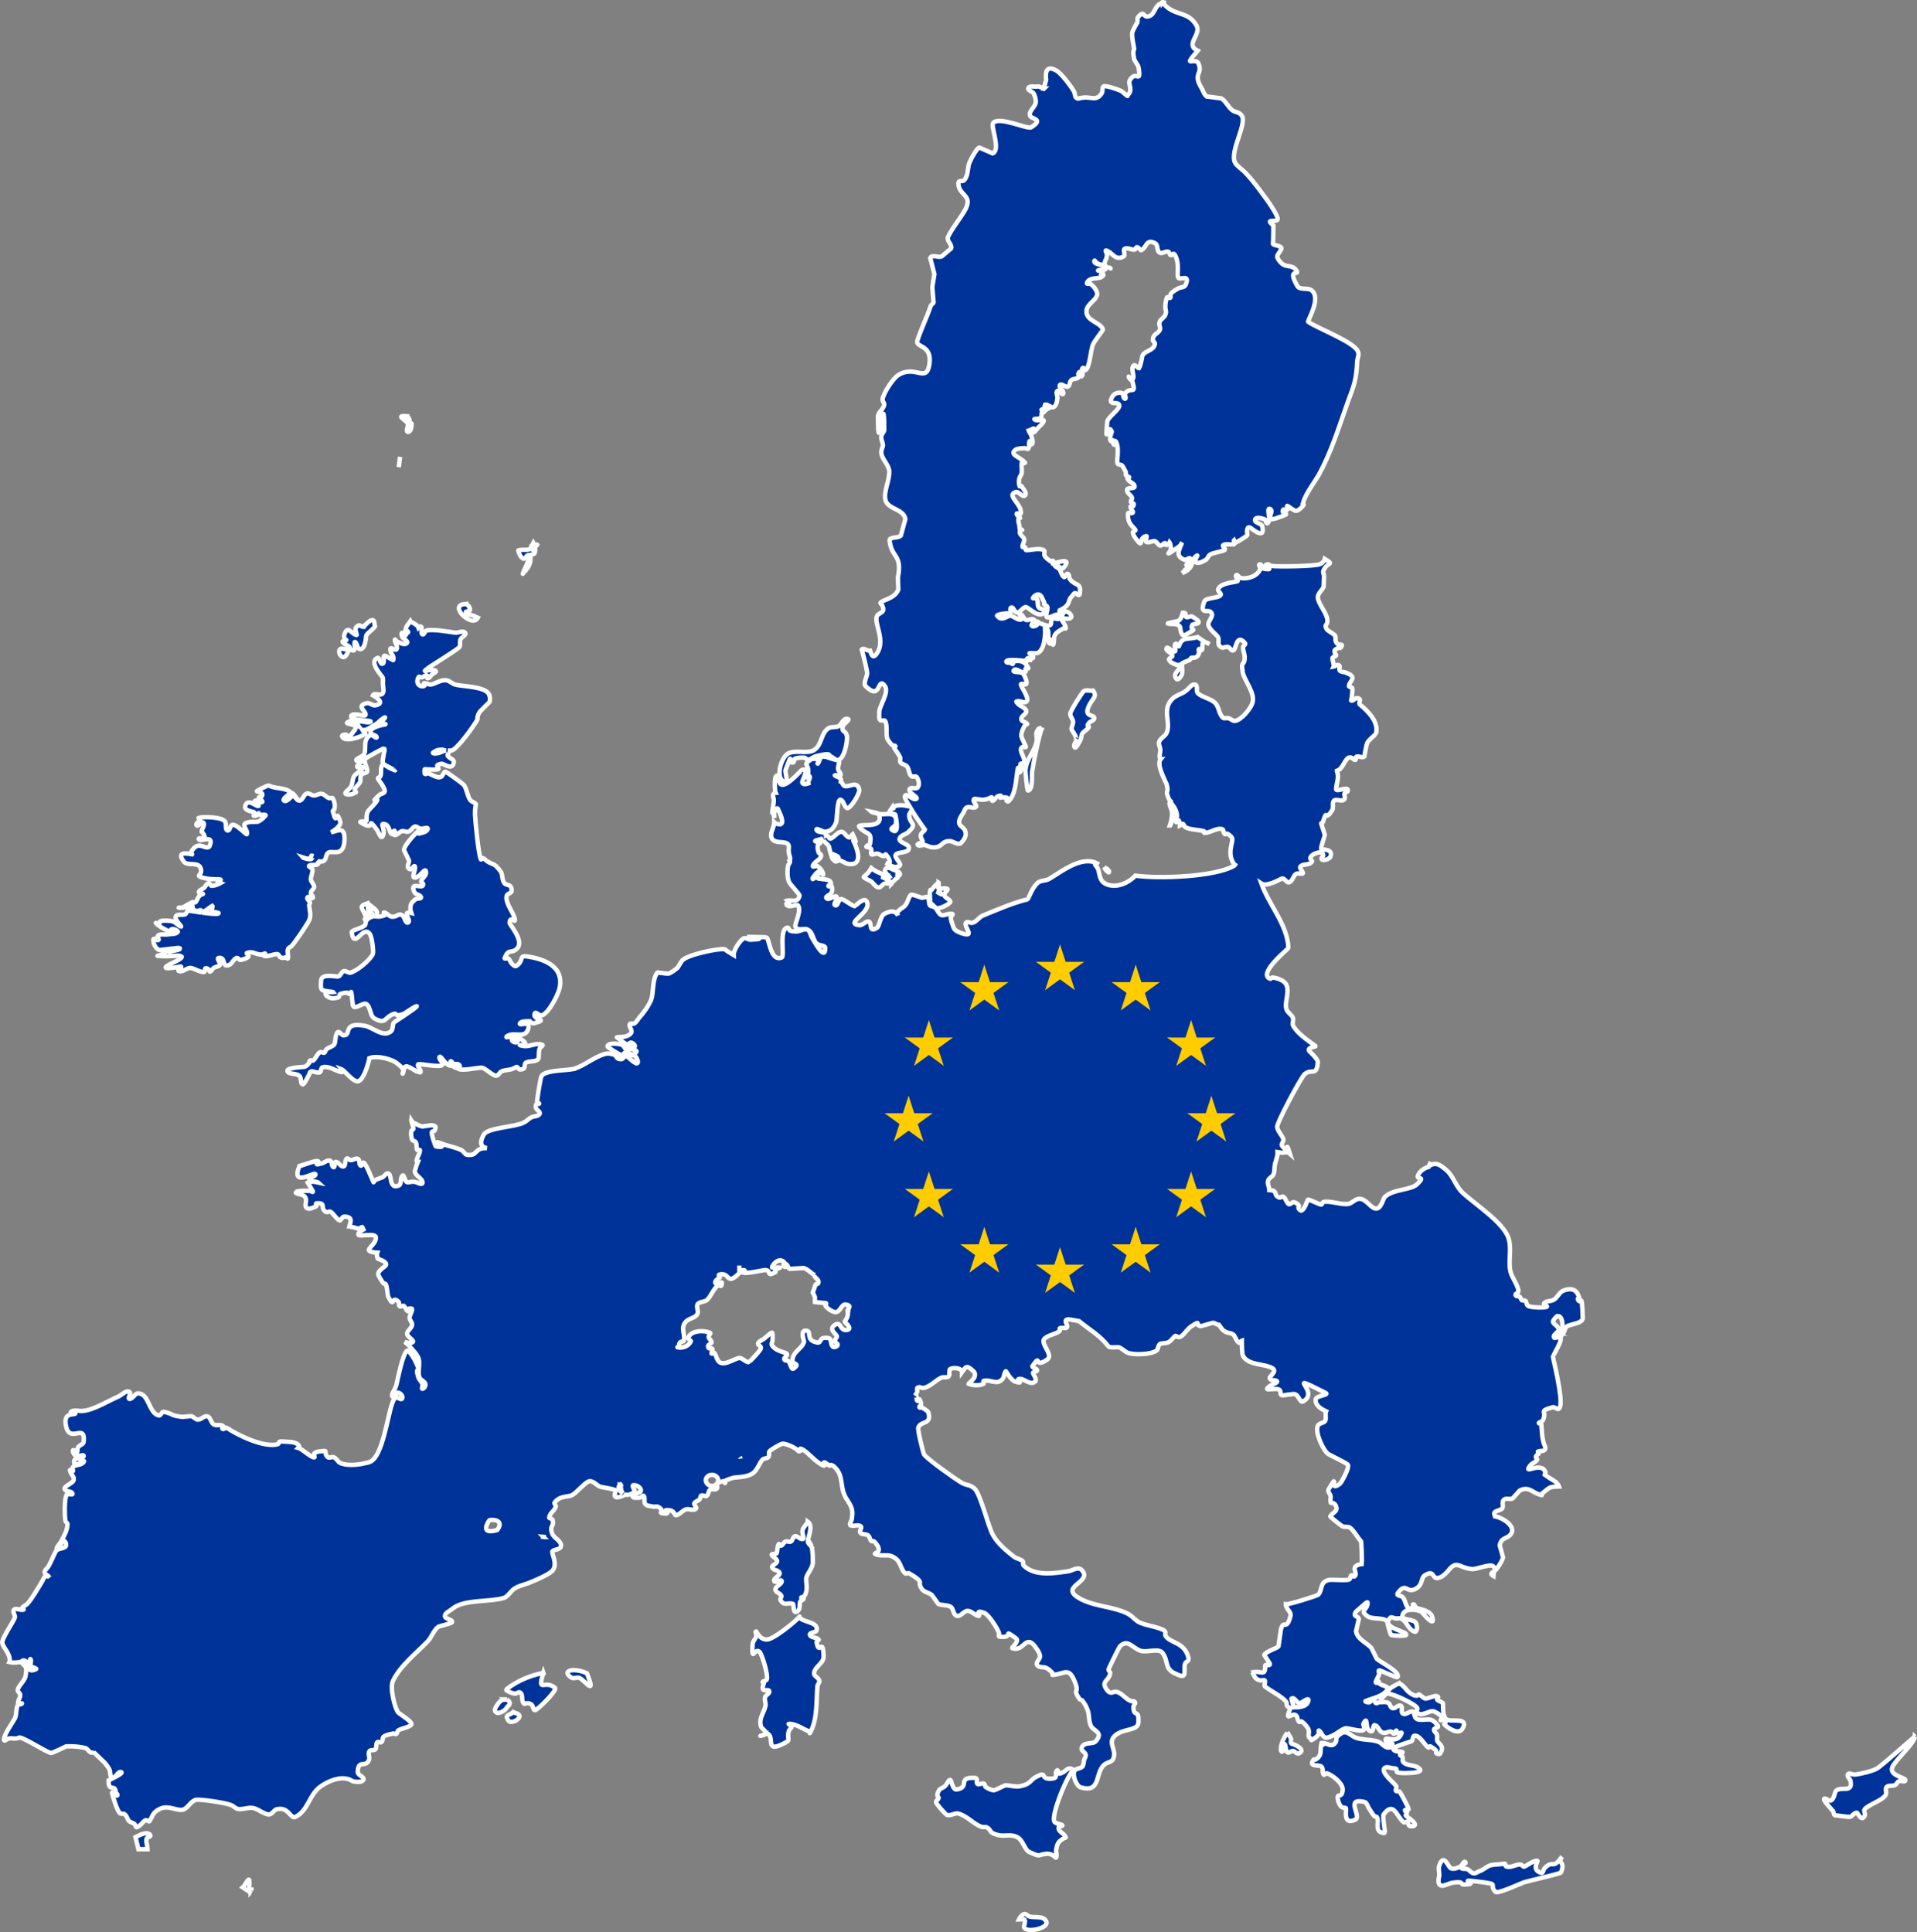 <?xml version="1.0" encoding="UTF-8" standalone="no"?>
<!-- Created with Inkscape (http://www.inkscape.org/) -->

<svg
   xmlns:dc="http://purl.org/dc/elements/1.1/"
   xmlns:cc="http://creativecommons.org/ns#"
   xmlns:rdf="http://www.w3.org/1999/02/22-rdf-syntax-ns#"
   xmlns:svg="http://www.w3.org/2000/svg"
   xmlns="http://www.w3.org/2000/svg"
   xmlns:xlink="http://www.w3.org/1999/xlink"
   xmlns:sodipodi="http://sodipodi.sourceforge.net/DTD/sodipodi-0.dtd"
   xmlns:inkscape="http://www.inkscape.org/namespaces/inkscape"
   version="1.1"
   width="433.051"
   height="436.574"
   id="svg2928"
   inkscape:version="0.47 r22583"
   sodipodi:docname="ZZ.svg">
  <rect width="100%" height="100%" fill="#808080" stroke="none"/>
  <sodipodi:namedview
     pagecolor="#ffffff"
     bordercolor="#666666"
     borderopacity="1"
     objecttolerance="10"
     gridtolerance="10"
     guidetolerance="10"
     inkscape:pageopacity="0"
     inkscape:pageshadow="2"
     inkscape:window-width="1280"
     inkscape:window-height="1004"
     id="namedview27"
     showgrid="false"
     inkscape:zoom="0.52444444"
     inkscape:cx="216.52549"
     inkscape:cy="218.28725"
     inkscape:window-x="-8"
     inkscape:window-y="-8"
     inkscape:window-maximized="1"
     inkscape:current-layer="svg2928" />
  <defs
     id="defs2930">
    <inkscape:perspective
       sodipodi:type="inkscape:persp3d"
       inkscape:vp_x="0 : 225 : 1"
       inkscape:vp_y="0 : 1000 : 0"
       inkscape:vp_z="450 : 225 : 1"
       inkscape:persp3d-origin="225 : 150 : 1"
       id="perspective31" />
    <g
       id="s">
      <g
         id="c">
        <path
           d="M 0,0 V 1 H 0.5 z"
           transform="matrix(0.951,0.309,-0.309,0.951,0,-1)"
           id="t" />
        <use
           transform="scale(-1,1)"
           id="use3074"
           x="0"
           y="0"
           width="450"
           height="450"
           xlink:href="#t" />
      </g>
      <g
         id="a">
        <use
           transform="matrix(0.309,0.951,-0.951,0.309,0,0)"
           id="use3077"
           x="0"
           y="0"
           width="450"
           height="450"
           xlink:href="#c" />
        <use
           transform="matrix(-0.809,0.588,-0.588,-0.809,0,0)"
           id="use3079"
           x="0"
           y="0"
           width="450"
           height="450"
           xlink:href="#c" />
      </g>
      <use
         transform="scale(-1,1)"
         id="use3081"
         x="0"
         y="0"
         width="450"
         height="450"
         xlink:href="#a" />
    </g>
  </defs>
  <g
     transform="translate(-167.18,-305.513)"
     id="layer1">
    <path
       d="m 429.762,306.013 0,0.188 c -1.876,0.375 -1.499,2.531 -3.094,3 -1.407,0.375 -0.843,-1.595 -2.437,0.188 -0.188,0.281 7e-5,0.75 -0.094,1.125 -0.094,0.094 -1.125,2.062 -1.125,2.156 -0.281,0.75 0.281,3.187 0.375,3.844 0,0.281 -0.188,0.469 -0.188,0.75 0,0.563 0.094,1.031 0.188,1.594 0.281,0.75 0.938,1.312 1.031,2.062 0.469,3.283 -0.374,1.031 -1.5,2.062 -1.313,1.313 -0.093,1.687 -0.469,3.281 -0.094,0.375 -0.469,0.562 -0.562,0.938 0,0.094 -1.219,-1.031 -1.406,-1.125 -0.281,-0.188 -3.75,-1.406 -4.031,-1.031 -0.375,0.375 -0.094,1.125 -0.375,1.5 -1.126,1.97 -2.624,0.75 -4.219,1.031 -0.469,0 -0.937,0.281 -1.312,0.188 l -0.375,-0.281 c -0.188,-0.375 -0.187,-0.937 -0.375,-1.312 -0.657,-1.126 -2.812,-4.031 -3.937,-4.688 -2.439,-1.407 -2.531,0.562 -2.344,2.062 l -0.562,1.969 c 0,0 0.094,0 0.094,0 l -0.031,0.031 c -0.022,-0.015 -0.038,-0.015 -0.062,-0.031 -0.375,-0.281 -0.844,-0.281 -1.125,-0.469 l -0.188,0 c -0.75,0.188 -1.781,-0.282 -2.156,0.375 -0.281,0.469 0.937,0.75 1.219,1.219 0.281,0.563 0.469,1.218 0.469,1.875 0,1.126 -1.594,1.968 -1.312,3.094 0.094,0.844 3.377,0.686 0.281,2.656 -0.844,0.563 -7.312,-2.626 -8.625,-0.938 -0.563,0.75 1.782,6.093 -0.094,6.844 0,0 -3,-1.312 -3,-1.312 -0.563,0 -2.344,3.281 -2.437,4.031 -0.188,1.032 -0.187,2.343 -0.938,3.281 -0.563,0.657 -1.594,-0.376 -1.312,1.312 0.375,2.064 2.813,2.249 1.781,4.781 -0.563,1.595 -3.656,5.249 -4.219,6.938 -0.188,0.844 1.031,1.593 0.75,2.438 0,0 -2.094,1.781 -2.094,1.781 -0.75,0.375 -2.25,-0.469 -2.625,0.375 0,0 0.938,3.656 0.938,3.656 0,0 -0.469,2.812 -0.469,2.906 0,0 0.281,3.469 0.281,3.469 -0.094,0.375 -0.562,0.469 -0.656,0.844 -0.844,2.533 -2.156,5.155 -3,7.781 -0.563,1.688 3.375,0.748 2.719,5.344 -0.657,4.409 -3.185,0.03 -7.031,2.469 -1.219,0.75 -3.281,3.937 -3.562,5.438 -0.094,0.469 0.469,0.844 0.375,1.219 -0.094,1.032 -1.406,1.687 -1.406,2.719 0,11.35 1.406,-8.35 1.406,3 0,0.563 -0.656,0.937 -0.656,1.5 -0.094,0.657 0.281,1.218 0.375,1.875 0,0.563 -0.469,1.218 -0.375,1.781 0.094,1.407 1.594,2.624 1.781,4.031 0.188,2.064 -1.313,4.686 -0.844,6.656 0.563,2.157 4.125,1.967 4.5,4.312 0,0 -1.031,3.75 -1.031,3.75 -0.75,0.657 -2.625,0.187 -2.531,1.125 0.469,4.033 2.907,2.997 1.875,8.344 0,0 0.094,2.719 0.094,2.719 -0.844,2.157 -3.844,2.343 -4.031,3 -0.094,0.188 0.375,0.281 0.375,0.562 0.188,0.375 0.375,0.844 0.188,1.219 -0.281,0.563 -1.219,0.656 -1.406,1.312 -0.563,1.688 2.064,5.467 0,8.375 -0.844,1.219 -1.219,0.282 -1.5,-0.656 -0.563,0.094 -1.5,-0.75 -1.875,-0.281 0,0 1.125,4.218 1.219,5.344 0,0.657 -0.938,2.343 -0.375,2.906 3.564,3.564 2.624,-2.251 4.312,-0.094 1.219,1.501 -1.406,4.78 -1.219,6.188 0,0.563 -0.094,1.219 0.188,1.594 0.281,0.281 0.937,-0.094 1.125,0.188 0.657,1.032 0.093,3.281 0.562,4.125 0.281,0.469 0.656,1.031 1.125,1.406 0.188,0.094 0.562,0 0.656,0.188 0.094,0.094 -0.281,0.187 -0.281,0.375 0,0.094 1.125,1.593 1.313,2.062 0.188,0.375 -0.094,0.844 0.094,1.219 0.375,0.469 1.125,0.469 1.5,0.938 0.563,0.657 0.375,1.969 1.125,2.25 0.375,0.094 0.937,-0.188 1.125,0.188 0.375,0.657 0.657,1.593 0.188,2.25 -0.281,0.563 -1.594,-0.188 -1.875,0.469 -0.375,0.75 2.25,1.875 1.5,2.156 -0.844,0.375 -2.156,-1.5 -2.531,-0.656 -0.188,0.188 0.281,1.124 1.031,2.344 -1.368,-0.274 -3.082,-0.625 -4.125,0.562 l 0,0.031 c 0.26,-0.167 0.565,-0.256 0.875,-0.313 -0.312,0.067 -0.617,0.187 -0.875,0.375 l 0,-0.062 c -0.009,0.013 -0.023,0.019 -0.031,0.031 -0.173,0.25 -0.351,0.433 -0.437,0.781 -0.188,0.469 1.312,0 1.406,0.562 0.281,1.313 0.845,4.688 -0.844,3.281 -0.375,-0.281 0.844,-0.75 0.938,-1.219 0.469,-2.908 -1.78,-2.25 -3.187,-2.25 -0.469,0 -0.937,-0.187 -1.406,-0.375 -0.211,0 -0.779,-0.192 -0.938,-0.219 0.009,0.008 -0.018,0.019 0,0.031 0.563,0.375 1.594,0.187 1.781,0.844 0.844,2.908 -3.656,1.875 -4.5,2.344 -0.281,0.094 0.281,0.562 0.469,0.75 1.501,1.313 2.344,0.561 1.969,3.281 -0.094,0.375 -0.75,0.281 -0.844,0.656 -0.094,0.281 1.594,-0.095 1.031,1.406 0,0.094 0,0.375 0.188,0.375 0.375,0.094 0.844,-0.281 1.313,-0.188 0.469,0.094 0.843,0.563 1.406,0.563 0.188,0 0.281,-0.563 0.469,-0.375 0.469,0.563 1.031,1.312 0.844,1.969 -0.094,0.281 -0.562,0.094 -0.938,-0.094 0.75,0.375 1.406,0.938 2.25,0.938 2.345,-0.094 0.094,-1.499 0,-2.531 0,-0.751 1.642,-0.61 2.531,-1.031 0.025,-0.008 0.039,-0.021 0.062,-0.031 0.24,-0.1 0.406,-0.267 0.406,-0.438 0.246,-0.554 -0.206,-0.844 -0.75,-1.125 -0.076,-0.042 -0.141,-0.085 -0.219,-0.125 -0.214,-0.106 -0.437,-0.227 -0.625,-0.344 -0.454,-0.284 -0.727,-0.619 -0.187,-1.219 0.469,-0.469 1.218,-0.562 1.687,-1.031 0.094,0 0.094,7e-5 0.094,-0.094 2.064,-1.876 0.188,-1.686 0.094,-3.656 0,-0.469 0.469,-0.844 0.563,-1.219 1.313,2.064 3,4.406 3,4.406 -0.188,0.469 -0.938,0.75 -0.938,1.312 -0.094,0.563 0.469,1.031 0.469,1.594 0,0 -1.688,0.281 -1.031,0.656 0.375,0.188 0.937,-0.094 1.313,-0.094 0.657,0.094 1.312,0.562 2.062,0.562 2.345,0 1.718,-1.594 3.969,-1.406 0.281,0 1.781,0.938 2.25,0.469 0.563,-0.563 1.031,-1.218 1.125,-1.969 0.094,-2.439 -3.001,-1.311 -0.562,-4.875 0.281,-0.469 0.375,-1.125 0.938,-1.312 0.657,-0.188 1.5,0.375 1.969,-0.094 0.281,-0.469 -0.75,-1.031 -0.562,-1.594 0.094,-0.375 0.656,-0.094 1.031,-0.094 0.469,0 0.844,0.188 1.312,0.094 0.188,0 1.031,-0.187 1.688,-0.562 0.281,-0.094 -0.282,1.313 0.563,0.656 0.469,-0.469 0.562,-0.937 1.5,-1.031 0.094,0 -0.188,0.375 -0.094,0.469 0,0 1.594,-0.188 1.594,0.094 0.094,0.188 -0.188,0.375 -0.187,0.563 0.094,0.188 0.375,0.281 0.469,0.187 1.595,-1.501 1.687,-4.593 1.969,-6.562 0.469,-3.189 0,2.158 1.031,-0.938 0.188,-0.281 -0.469,-0.656 -0.281,-0.938 0.094,-0.281 0.844,0 0.844,-0.281 0.281,-1.219 -1.313,-2.718 -0.562,-3.469 0.281,-0.281 0.75,0.094 0.938,-0.094 0.094,-0.188 -1.219,-2.25 -1.031,-2.812 0.094,-0.75 0.469,-1.5 0.844,-2.156 0.094,-0.094 0.563,-0.094 0.469,-0.281 -0.375,-0.469 -1.313,-0.468 -1.312,-1.031 -0.094,-0.75 1.125,-1.125 1.125,-1.781 0,-0.75 -1.5,-1.219 -1.875,-1.688 -0.188,-0.188 -0.563,-0.562 -0.281,-0.562 0.657,-0.281 1.781,0.563 2.25,0 0.657,-0.844 -1.406,-3.375 -1.313,-3.844 0.094,-0.375 1.031,0.281 1.219,-0.094 0.281,-0.469 -0.468,-2.156 -0.844,-2.438 -0.563,-0.375 -2.438,-0.093 -1.969,-0.656 0.469,-0.563 1.406,0.469 2.156,0.469 1.032,0 0.187,-0.562 0.562,-0.938 0.094,-0.094 0.562,0.188 0.562,0 -0.657,-1.501 -1.874,-1.875 -3.375,-1.5 -0.281,0 0,0.562 -0.188,0.563 -0.281,0.094 -0.281,-0.469 -0.469,-0.563 -0.094,0 -0.187,0.281 -0.281,0.281 -0.281,0 -0.562,0 -0.656,-0.188 -0.375,-0.844 4.406,-0.188 4.594,-0.188 0.094,0 0.187,-0.187 0.281,-0.281 0.141,-0.07 0.394,-0.009 0.469,0 0,-0.211 -0.431,-0.291 -0.562,-0.344 0.005,-0.005 -0.012,-0.025 0,-0.031 0.188,-0.188 1.594,0.563 1.219,-0.562 0,-0.281 -1.031,-0.469 -0.75,-0.562 0.657,-0.094 1.5,0.188 2.062,-0.188 1.688,-1.219 1.406,-5.344 1.406,-5.344 1.501,-0.188 0.187,3 1.125,3.375 0.281,0.188 -0.469,-0.844 -0.188,-1.031 0.469,-0.188 0.75,1.594 0.938,1.219 0.281,-0.657 0,-1.5 0.375,-2.156 0.375,-0.657 1.125,-1.031 1.781,-1.406 0.188,-0.188 0.75,0.063 0.656,-0.125 0,-0.657 -0.562,-1.218 -0.844,-1.781 -0.094,-0.094 -0.375,-0.375 -0.281,-0.375 0.75,-0.281 1.875,0.375 2.344,-0.281 0.281,-0.469 -0.656,-1.406 -1.219,-1.312 -0.75,0.094 -0.843,1.312 -1.5,1.594 -0.469,0.281 -1.125,-0.281 -1.594,0 -0.375,0.281 0,1.312 -0.469,1.5 -0.657,0.281 -1.312,-0.187 -2.063,-0.375 -0.375,-0.094 -0.75,-0.656 -1.219,-0.469 -0.188,0.094 0.563,0.562 0.375,0.75 -0.281,0.281 -1.031,0.469 -1.219,0.187 -0.188,-0.469 0.844,-1.031 0.563,-1.312 -0.469,-0.469 -1.312,0.188 -1.875,0 -0.563,-0.281 -0.75,-1.313 -1.312,-1.313 -0.469,-0.094 0.656,1.031 0.281,1.219 -0.844,0.281 -1.781,-0.938 -2.719,-0.844 -0.563,0.188 -1.5,0.938 -2.25,0.469 -0.188,-0.188 -0.656,-0.469 -0.469,-0.562 0.657,-0.375 1.5,-0.375 2.25,-0.469 0.281,0 0.562,0.375 0.656,0.188 0.281,-0.469 -0.188,-1.406 0.281,-1.5 0.563,-0.094 0.656,1.125 1.219,1.125 0.844,0 1.218,-1.031 1.969,-1.219 0.563,-0.188 3.281,3.095 4.406,0.938 0.281,-0.469 -1.125,-0.375 -1.406,-0.844 -0.375,-0.563 -0.093,-1.406 -0.469,-2.062 -0.094,-0.188 -0.938,0.188 -0.844,-0.094 0.281,-0.469 0.937,-0.938 1.406,-0.75 0.657,0.281 0.75,1.125 1.125,1.687 0.094,0.188 0,0.375 0,0.469 0.281,0.375 0.844,0.281 0.75,0.938 0,0.657 -0.657,2.062 0.094,2.062 0.75,0 1.406,-0.562 2.062,-0.656 0.375,-0.094 0.844,0.375 1.031,0.094 0,-0.094 -0.563,-0.937 -0.469,-1.031 2.626,-1.219 1.781,-2.062 2.625,-3 0.375,-0.281 0.468,-0.844 0.938,-0.938 0.094,0 0.937,1.032 1.031,0.094 0.281,-2.533 -0.749,-1.499 -2.156,-3.094 -0.375,-0.281 -0.093,-1.125 -0.562,-1.313 -0.375,-0.188 -0.562,0.844 -0.844,0.75 -0.563,-0.375 -0.656,-1.218 -1.031,-1.781 -0.281,-0.375 -1.407,-0.75 -0.938,-0.938 0.563,-0.188 1.406,1.125 1.781,0.656 2.533,-2.814 -2.25,-0.937 -2.344,-0.938 -0.188,-0.094 0.281,-0.469 0.094,-0.656 -0.094,-0.188 -0.469,0.188 -0.563,0.094 -0.563,-0.375 -1.125,-0.75 -1.406,-1.312 -0.188,-0.375 0.188,-1.031 -0.188,-1.219 -0.938,-0.563 -2.906,0 -3.938,0 -0.281,0 -0.094,-0.656 -0.375,-0.75 -0.188,-0.094 -0.469,0.188 -0.469,0 -0.094,-0.563 0.469,-1.125 0.375,-1.688 -0.094,-0.563 -0.75,-0.843 -0.937,-1.312 -0.094,-0.188 -0.094,-0.469 0,-0.656 0.094,-0.094 0.563,-0.094 0.469,-0.188 0,-0.188 -0.375,0.188 -0.469,0 -0.188,-0.375 -0.094,-0.844 -0.188,-1.219 -0.188,-0.375 -0.188,-0.844 -0.188,-1.219 0,-0.188 0.469,-0.094 0.375,-0.281 -0.094,-0.375 -0.844,-0.468 -0.75,-0.937 0,-0.281 0.938,0.281 0.938,-0.094 0.281,-2.064 -3.376,-4.031 -1.219,-4.781 0.75,-0.281 1.593,1.313 2.156,0.75 0.563,-0.563 -0.469,-1.5 -0.844,-2.156 -0.094,-0.094 -0.375,0.188 -0.375,0.094 -0.188,-0.563 -0.188,-1.125 -0.094,-1.688 0.094,-0.469 0.469,-0.844 0.562,-1.312 0.094,-0.75 -0.094,-1.5 0,-2.25 0,-0.094 0.281,-0.094 0.281,0 0.094,0.094 0.563,4e-5 0.469,-0.094 -1.126,-1.313 -3.657,-1.781 -2.156,-2.906 0.563,-0.375 1.406,-0.281 2.063,-0.375 0.281,0 0.75,0.375 0.844,0.094 0.375,-0.469 0,-1.218 0.281,-1.688 0.188,-0.188 0.094,0.75 0.281,0.75 0.75,0.188 0.281,-1.593 0,-2.25 -0.188,-0.281 -0.375,-0.562 -0.469,-0.844 0.375,-0.094 1.406,-0.844 1.125,-0.281 -0.094,0.281 -0.75,0.094 -0.844,0.375 0,0.281 0.562,0.375 0.844,0.281 0.281,-0.094 0.469,-0.469 0.656,-0.656 0.469,-0.657 1.312,-1.125 1.594,-1.875 0.188,-0.657 -1.5,0.094 -2.063,-0.375 -0.375,-0.281 1.031,0 1.406,-0.375 0.281,-0.281 0.094,-0.937 0.281,-1.312 0.094,-0.094 0.469,0.094 0.469,0 -0.094,-0.281 -0.75,-0.375 -0.562,-0.562 0.281,-0.281 0.844,0.281 1.031,0.094 0.188,-0.281 -0.469,-0.562 -0.375,-0.844 0.094,-0.188 0.469,-0.188 0.656,-0.094 -0.344,-0.17 -0.7,-0.281 -0.469,-0.281 0.657,-0.094 1.312,0.844 1.875,0.562 0.657,-0.375 0.75,-1.312 0.844,-1.969 0.094,-0.563 -0.469,-1.312 0,-1.688 0.375,-0.281 1.031,1.125 1.312,0.656 0.281,-0.657 -1.125,-1.406 -0.75,-1.969 0.375,-0.469 1.218,0.563 1.781,0.375 0.469,-0.188 0.375,-0.937 0.656,-1.312 0.281,-0.563 1.406,-0.375 1.688,-0.75 0.281,-0.188 -0.094,-0.75 0.094,-1.031 0,0 0.094,0 0.094,0 0,-0.094 0,-0.219 0.094,-0.219 0.281,-0.188 0.187,1.156 0.469,0.969 0.657,-0.281 -0.282,-1.812 0.375,-1.906 0.188,-0.094 0.187,0.562 0.375,0.562 1.126,-0.188 1.312,-4.781 1.875,-5.906 0.375,-0.844 2.344,-3.281 2.25,-3.375 -0.75,-1.688 -3.844,-1.874 -3.75,-4.125 0.094,-1.876 2.907,-2.624 2.344,-4.312 -0.281,-0.75 -0.843,-1.406 -1.5,-1.875 -0.188,-0.094 -0.75,0.188 -0.75,-0.094 0.375,-1.407 2.531,-0.937 3.281,-1.406 0.188,-0.094 -0.188,-0.469 -0.094,-0.562 0.188,-0.094 0.281,0.469 0.375,0.375 0.563,-0.469 -0.469,-1.125 -0.562,-1.219 -0.188,0 -0.563,4e-5 -0.469,-0.094 0.563,-0.281 1.875,0.094 1.688,-0.469 -0.188,-1.032 -2.719,-0.656 -2.531,-1.688 0.094,-0.281 0.375,0.469 0.656,0.562 0.563,0.281 1.218,0.375 1.875,0.562 -0.094,-0.094 -0.187,-0.187 -0.188,-0.281 -0.188,-0.563 0.375,-1.125 0.469,-1.781 0.094,-0.188 0,-0.375 0,-0.563 0,-0.281 -0.375,-0.844 -0.187,-0.844 1.407,0.281 2.061,2.532 4.031,1.313 0.469,-0.281 -0.281,-1.406 0.188,-1.688 0.657,-0.375 1.5,0.281 2.25,0.188 0.188,0 0.281,-0.469 0.469,-0.562 0.469,-0.094 0.75,0.844 1.125,0.656 0.375,-0.188 0.656,-0.656 0.938,-1.031 0.375,-0.657 0.843,-1.219 2.156,-0.469 0.657,0.375 0.281,1.687 0.938,2.062 0.563,0.375 1.312,-0.375 1.969,-0.187 0.281,-2e-5 0.281,0.562 0.469,0.75 0.563,0.281 0.562,-0.844 1.125,0.094 1.032,2.157 0.281,4.031 0.656,4.969 0.281,0.844 2.813,-1.033 1.688,1.688 -0.281,0.657 -1.218,0.469 -1.781,0.844 -0.563,0.375 -1.219,0.656 -1.594,1.219 -0.188,0.188 0.094,0.656 -0.094,0.844 -0.188,0.188 -0.656,-0.281 -0.75,-0.094 -0.281,0.657 -0.375,1.5 -0.375,2.25 0,0.469 0.281,0.937 0.094,1.406 -0.094,0.844 -1.219,1.218 -1.406,1.969 -0.188,0.563 0.281,1.219 0.094,1.688 -0.469,1.032 -1.5,0.843 -1.594,2.25 -0.094,0.281 0.469,0.562 0.469,0.938 -0.281,1.782 -2.812,1.499 -2.906,3.094 -0.094,0.657 -0.562,2.344 -0.656,2.438 -0.375,0 -0.844,-0.938 -1.219,-0.656 -0.844,0.75 0.469,2.656 -0.375,3.219 -0.281,0.188 -0.844,-1.031 -0.75,-0.656 0,0.469 0.656,0.656 0.844,1.125 0.844,3.095 -0.281,1.03 -1.594,2.531 -0.281,0.375 0.281,1.313 -0.094,1.313 -0.563,-0.094 -0.281,-1.219 -0.75,-1.313 -0.75,-0.188 -1.687,0.093 -2.062,0.75 -1.501,2.533 1.688,0.749 1.5,2.25 -0.188,0.938 -2.625,2.531 -2.719,3.562 -0.469,6.191 0.093,-0.189 1.031,2.156 0.094,0.094 -0.844,1.781 -0.094,2.25 0.094,0.094 0.281,-0.375 0.375,-0.281 0.188,0.281 -0.094,0.937 0.281,1.031 0.188,0.094 -0.188,-0.844 0.094,-0.844 0.281,-0.094 0.375,0.281 0.469,0.562 0.563,1.501 -0.094,3.937 0.188,4.5 0.188,0.375 0.75,0.187 1.031,0.469 0.375,0.469 0.562,1.031 0.844,1.5 0.094,0.188 -0.094,0.469 0,0.656 0.188,0.281 0.562,0.281 0.75,0.469 0.094,0.094 -0.375,-5e-5 -0.375,0.094 -0.094,0.188 0.094,0.375 0.188,0.562 0.469,0.563 1.5,0.843 1.406,1.5 -0.094,0.563 -1.594,0.093 -1.687,0.656 -0.188,0.75 0.937,1.218 1.125,1.875 0.094,0.281 -0.375,0.562 -0.281,0.938 0.094,0.188 0.656,0.187 0.656,0.469 -0.094,1.219 -1.031,-0.094 -0.656,0.938 0.094,0.375 0.563,0.656 0.469,0.938 -0.094,0.375 -1.031,-0.094 -1.125,0.188 -0.094,2.439 0.937,2.718 1.687,3.75 0.188,0.188 -0.75,0.375 -0.562,0.656 0.094,0.469 0.281,0.844 0.562,1.219 2.064,2.72 0.468,-0.093 2.438,-0.469 0.375,1e-5 -0.375,1.031 0,1.312 0.563,0.281 1.218,-0.188 1.875,-0.188 0.563,0.094 0.844,1.031 1.313,1.031 0.469,0 0.656,-0.562 1.031,-0.562 0.188,-0.094 0,0.281 0.094,0.375 0.281,0.094 0.469,5e-5 0.75,-0.094 0.07,-0.07 0.112,-0.385 0.156,-0.469 0.005,0.006 0.025,-0.012 0.031,0 0.938,2.064 -0.563,2.437 -0.188,2.531 0.188,-1e-5 2.344,-1.594 2.625,-1.781 0.094,-0.094 0.281,-0.562 0.375,-0.656 -0.469,1.407 -1.689,3 0.563,3.844 0.375,0.188 1.125,-0.656 1.312,-0.281 0.188,0.563 -1.313,1.406 -0.75,1.594 0.563,0.281 0.468,-1.312 1.031,-1.406 0.469,-0.094 0.094,0.937 -0.094,1.312 -0.281,0.469 -0.844,0.656 -1.313,1.031 -0.137,0.205 -0.539,0.619 -0.656,0.75 2.908,-1.126 1.78,-2.999 3.281,-3.938 0.469,-0.281 -0.75,1.219 -0.281,1.5 0.657,0.375 1.531,-0.093 2.188,-0.469 0.469,-0.188 0.656,-0.937 1.031,-1.219 0.563,-0.469 3.094,-0.75 3.375,-1.125 0.281,-0.281 -0.656,-0.75 -0.375,-1.031 0.469,-0.375 1.218,-0.094 1.875,-0.188 0.188,10e-6 0.562,0.094 0.656,-0.094 0.188,-0.281 -0.188,-0.656 -0.094,-0.844 0.006,-0.012 0.026,0.005 0.031,0 0.048,0.11 0.109,0.492 0.25,0.562 0.094,0.094 2.531,-1.406 2.719,-1.688 0.094,-0.094 -0.375,-1.969 0.563,-1.781 0.188,0 3.657,3.189 2.812,-0.281 -0.188,-0.657 -1.875,-0.75 -1.594,-1.5 0.188,-0.657 1.406,-0.281 2.062,-0.094 0.375,0.094 0.375,1.125 0.75,0.938 0.938,-0.657 -0.469,-3.844 0.656,-3.188 0.938,0.657 -1.595,3.001 1.313,2.062 4.502,-1.501 0.656,-0.562 1.594,-1.969 0.094,-0.094 0.187,0.188 0.375,0.188 0.188,-1e-5 0.469,0 0.562,-0.188 0.094,-0.188 -0.281,-0.844 0,-0.844 0.094,0 1.594,1.313 2.063,1.125 0.657,-0.188 1.125,-0.75 1.5,-1.219 0.094,0 0.094,-0.094 0.094,-0.188 l -0.188,-0.188 c 0.563,-2.157 2.343,-4.405 3.469,-6.281 2.908,-5.159 4.686,-11.06 6.656,-16.594 1.501,-4.033 1.969,-5.091 2.156,-9.406 0.094,-0.657 0.469,-1.406 0.188,-2.062 -0.75,-2.157 -9.093,-5.249 -11.25,-6.75 -0.281,-0.188 3.095,-5.343 0.75,-7.125 -0.844,-0.657 -2.625,6.5e-4 -3.187,-0.938 -2.439,-4.221 0.563,-2.249 -0.188,-3.469 -1.126,-1.688 -2.343,-0.374 -3.75,-2.062 -1.219,-1.407 -0.375,-1.499 0.281,-2.812 0.375,-0.844 -1.875,-0.844 -1.875,-1.219 0.094,-0.657 0.094,-4.031 0.094,-4.125 -1.97,-1.688 0.375,-0.656 0.938,-1.312 0.375,-0.563 -1.969,-3.937 -2.25,-4.312 -1.595,-2.157 -3.374,-4.686 -5.25,-6.563 -0.281,-0.281 -1.781,-1.406 -2.063,-1.969 -1.407,-2.626 3.095,-9.312 1.312,-10.906 -0.469,-0.563 -1.312,-0.562 -1.875,-0.938 -1.032,-0.75 -1.499,-2.062 -2.531,-2.719 -0.094,0 -3.281,-0.469 -3.375,-0.469 -0.563,-0.469 -0.75,-1.218 -1.125,-1.875 -2.064,-3.377 0.344,-3.092 -0.687,-5.531 -0.469,-1.126 -2.25,-0.093 -1.875,-0.75 0.469,-0.844 1.125,-1.406 1.688,-2.156 -3.002,-1.407 0.938,-3.655 -0.281,-5.719 -1.876,-3.283 -4.78,-2.061 -7.219,-4.688 l -0.094,-0.469 c -0.094,0 -0.187,-6e-5 -0.281,0.094 0,-0.094 -0.094,-0.094 -0.094,-0.188 z m -25.969,91.188 c 0.188,0.188 -0.281,0.656 -0.094,0.656 0.188,0 0.656,-0.094 0.562,-0.281 -0.036,-0.144 -0.255,-0.269 -0.469,-0.375 z m 13.781,-31.344 c 0.188,0.094 0.281,0.187 0.469,0.281 0.094,0.094 -0.187,-0.094 -0.469,-0.281 z m -6.562,24.594 c 0.047,0.141 0.082,0.262 0.094,0.344 0,-0.099 -0.008,-0.258 -0.094,-0.344 z m -152.813,9.062 c -0.821,0.054 -0.229,0.451 0.375,0.938 0.005,-0.079 0.094,-0.32 0.375,-0.906 -0.34,-0.023 -0.567,-0.043 -0.75,-0.031 z m 1.125,0.469 c -0.283,0.063 -0.615,0.454 -0.719,0.5 0.325,0.264 0.634,0.56 0.719,0.844 0.094,0.563 -0.563,1.687 0,1.781 0.657,0 0.844,-1.125 0.844,-1.781 0,-0.375 -0.75,-0.281 -0.938,-0.656 0,-0.094 0.469,-0.094 0.469,-0.281 -0.07,-0.352 -0.203,-0.444 -0.375,-0.406 z m -1.781,8.75 c -0.094,0.844 -0.281,2.344 -0.281,2.344 0,10e-6 0.187,-1.5 0.281,-2.344 z m 30.094,19.438 c -0.128,0.214 -0.199,0.48 -0.281,0.719 0.057,0.01 0.131,0.028 0.188,0.031 -0.099,0.057 -0.185,0.104 -0.25,0.125 0.021,-0.051 0.044,-0.103 0.062,-0.156 -0.114,-0.02 -0.188,-0.053 -0.188,0.031 -0.023,0.117 0.012,0.146 0.094,0.125 -0.088,0.217 -0.172,0.409 -0.375,0.531 -0.657,0.281 -1.406,0.094 -2.156,0.188 -0.188,0.094 -0.563,0 -0.469,0.188 0.188,0.657 0.468,1.5 1.125,1.781 0.469,0.281 0.844,-1.125 1.219,-0.75 0.469,0.281 -0.562,2.374 -1.125,3.594 -0.094,0.188 -0.281,0.75 -0.188,0.562 1.876,-1.97 1.781,-2.937 1.688,-4.156 -0.094,-0.281 1.125,6.6e-4 1.031,-0.844 0,-0.281 -0.562,-0.281 -0.562,-0.469 0.094,-0.281 0.469,0.188 0.656,0.094 0.094,-0.094 -0.281,-0.375 -0.281,-0.469 0.188,-0.281 0.938,-0.656 0.656,-0.75 -0.202,-0.04 -0.494,0.134 -0.75,0.281 0.094,-0.188 -0.094,-0.375 -0.094,-0.656 z m 178.813,3.625 c -0.094,0.375 -0.281,0.75 -0.938,1.125 -0.844,0.563 -9.655,0.656 -11.156,0.469 -0.281,0 -0.469,-0.469 -0.844,-0.375 -1.782,0.375 2.252,1.406 -0.75,1.031 -0.469,-0.094 -0.562,-1.125 -1.031,-1.031 -0.375,0.094 0.281,0.844 0.094,1.219 -0.281,0.563 -0.843,1.125 -1.406,1.406 -0.938,0.469 -1.968,0.656 -3,0.469 -0.375,-0.094 -0.656,-0.844 -0.938,-0.656 -0.469,0.281 0.657,1.312 0.188,1.406 -0.938,0.281 -3.75,0.374 -4.312,1.781 -0.188,0.469 0.844,0.937 0.562,1.312 -0.469,0.75 -3.281,0.562 -3.656,1.406 -1.313,3.564 1.125,1.312 1.688,2.812 0.281,0.844 -1.125,1.875 -0.75,2.719 0.375,1.032 1.875,2.094 2.062,2.469 0.563,0.844 -0.376,1.781 0.844,2.438 0.469,0.188 1.031,-0.281 1.5,-0.094 0.469,0.094 0.75,1.031 1.219,0.75 0.657,-0.375 0.655,-3.939 2.625,-1.594 0.188,0.281 -0.469,0.562 -0.469,0.937 0,0.75 0.375,1.5 0.375,2.25 0,1.876 -0.75,0.843 -0.562,2.531 0.094,0.188 0.094,0.469 0.094,0.75 0.375,1.97 2.813,4.686 2.25,6.844 -0.281,1.313 -2.53,4.031 -3.937,4.219 -0.563,0.094 -0.937,-0.469 -1.406,-0.562 -0.938,-0.281 -1.125,0.376 -1.688,-0.562 -0.657,-0.938 -0.656,-2.25 -1.5,-3 -0.844,-0.844 -2.843,-1.218 -3.781,-2.062 -0.563,-0.469 0,-1.687 -0.563,-1.969 -0.844,-0.375 -1.5,0.937 -2.25,1.406 -0.938,0.75 -2.25,0.937 -3.094,1.875 -2.251,2.345 -0.281,5.061 -1.125,7.406 -0.281,0.938 -1.5,1.312 -1.781,2.25 -0.188,0.563 0.281,1.125 0.281,1.781 0,0.657 -0.281,1.312 -0.094,1.875 0,0.094 0.094,0.188 0.187,0.188 -0.938,1.126 0.562,3.937 1.125,5.25 0.094,0.188 0.094,0.281 0.188,0.375 0.657,2.439 -0.469,0.936 0.469,3.281 0.094,0.188 0.187,0.375 0.375,0.563 -0.094,0.094 -0.094,0.187 -0.094,0.187 -0.281,0.75 0.375,1.5 0.469,2.25 0.094,0.938 -0.093,1.968 -0.469,3.094 0,-2e-5 0.094,0 0.094,0 0.281,-0.563 0.375,-1.125 0.469,-1.875 0,-0.375 0.094,-1.687 0.094,-2.719 0.469,0.657 0.844,1.406 0.938,2.156 0.094,0.563 -0.281,1.125 -0.188,1.688 0.094,0.188 0.187,-0.469 0.375,-0.469 0.375,-0.094 0.375,0.656 0.469,0.938 0,0.188 0,0.281 0,0.375 0.281,-0.094 0.375,-0.469 0.656,-0.469 0.281,0.094 0.281,0.562 0.562,0.75 1.126,0.657 3.031,0.562 4.25,0.938 0.188,0.094 -0.094,0.375 0.094,0.375 1.407,1e-5 2.718,-1.219 4.031,-0.844 0.375,0.094 0.187,0.844 0.562,1.125 0.094,0.094 0.375,-0.188 0.562,-0.094 0.375,0.188 0.75,0.469 1.031,0.844 0.563,0.938 -1.407,3.467 0.656,6.281 -0.029,0.034 -0.056,0.068 -0.094,0.094 -4.315,2.533 -16.997,3 -22.344,2.25 -1.688,1.782 -4.311,2.813 -6.469,1.969 -1.876,-0.75 -1.5,-2.531 -2.062,-3.656 -0.188,-0.281 -0.844,-1.031 -0.469,-0.938 0.281,0 0.562,-5e-5 0.75,0.094 -0.469,-0.281 -1.031,-0.562 -1.594,-0.656 -0.211,-0.035 -0.411,-0.054 -0.625,-0.062 -0.2,-0.008 -0.392,-0.013 -0.594,0 -3.028,0.198 -6.212,2.681 -8.437,4 -0.844,0.469 -1.875,0.281 -2.531,0.844 -1.595,1.407 -1.968,3.687 -2.437,3.781 -3.471,0.844 -6.748,2.343 -10.031,3.656 -0.844,0.375 -1.406,1.406 -2.25,1.594 -0.469,0.188 -0.937,-0.281 -1.406,-0.094 -0.844,0.469 1.125,2.531 0.281,2.719 -0.102,0.034 -0.244,0.011 -0.375,0 -0.231,-0.019 -0.485,-0.068 -0.844,-0.188 -0.176,-0.066 -0.377,-0.116 -0.562,-0.188 l -0.031,-0.031 c -0.021,-0.008 -0.042,-0.023 -0.062,-0.031 -0.571,-0.23 -1.109,-0.52 -1.312,-1.062 -0.281,-0.75 -0.562,-1.5 -0.656,-2.25 0,-0.281 0.656,-0.75 0.375,-0.844 -0.75,-0.188 -1.531,0.281 -2.188,0.281 -0.844,0.094 -1.125,-1.218 -1.688,-1.688 -0.281,-0.375 -0.937,-0.187 -1.219,-0.562 -0.375,-0.563 0,-1.875 -0.656,-1.875 -0.188,0 -0.656,0.094 -1.125,0.188 -1.126,-0.375 -2.344,-0.844 -2.531,-0.656 -0.563,0.657 -0.656,1.687 -1.219,2.344 -0.469,0.563 -1.218,0.843 -1.781,1.5 -0.094,0.094 0,0.562 0.094,0.844 -0.563,-1.313 -1.874,-1.032 -3.094,-0.375 -0.844,0.469 -1.125,2.812 -1.594,3.094 -2.064,1.407 -1.031,-1.312 -1.969,-1.406 -0.75,0 -1.312,0.938 -2.063,0.844 -3.564,-0.375 3.001,-2.905 1.688,-5.344 -0.657,-1.126 -2.531,1.031 -2.625,1.031 -0.469,0.188 -2.625,-1.688 -3.187,-1.594 -0.657,0.094 -0.656,1.688 -1.312,1.406 -0.563,-0.188 0.469,-1.218 0.375,-1.781 -0.094,-0.844 -1.875,0.844 -2.344,0.188 -0.375,-0.469 0.937,-0.75 1.125,-1.219 0.188,-0.469 0.281,-1.031 0,-1.5 -0.094,-0.188 -0.562,0.188 -0.656,0 -0.188,-0.094 0.187,-0.312 0.375,-0.406 0,0 0.188,0.094 0.188,0 0,-0.281 -0.094,-0.656 -0.375,-0.844 -0.469,-0.281 -1.125,-0.281 -1.781,-0.375 -0.281,-0.094 -0.656,0 -0.938,-0.188 -0.094,-0.188 0.188,-0.656 0,-0.656 -0.375,0.094 -0.562,0.562 -0.938,0.844 -0.188,0.094 -0.188,0 -0.094,-0.281 0.281,-0.375 0.844,-1.219 1.312,-1.406 0.375,-0.094 1.125,1.031 1.031,0.656 -0.094,-0.75 -0.656,-1.406 -1.312,-1.875 -0.281,-0.188 -1.031,0.375 -1.031,0 0.188,-1.032 1.875,-1.406 1.875,-2.438 0,-0.281 -0.469,-0.375 -0.562,-0.656 -0.188,-0.469 -0.281,-1.031 -0.188,-1.594 0,-0.281 0.656,-0.375 0.563,-0.656 -0.188,-0.375 -1.313,0 -1.125,-0.375 0,-0.091 0.975,-0.263 1.719,-0.531 -0.015,0.014 -0.031,0.03 -0.031,0.062 0.188,0.75 1.125,1.125 1.406,1.781 0,0.094 0.656,2.906 0.938,2.906 0.75,0 -1.595,-2.063 0.75,-0.844 1.501,0.844 -1.125,0.656 -0.375,1.219 0.281,0.281 0.75,-0.188 1.031,-0.188 0.75,0.188 1.406,0.75 2.156,0.844 3.471,0.375 1.688,-3.937 1.125,-4.969 -0.657,-1.313 1.407,1.689 -0.281,-1.781 -0.281,0.188 -0.375,0.844 -0.75,0.75 -0.657,-0.094 -0.937,-0.937 -1.5,-1.219 -1.032,-0.375 -1.781,1.219 -2.813,1.5 -0.281,0 -0.375,-0.656 -0.75,-0.656 0,0 -0.094,0 -0.188,0 0,-0.094 0,-0.187 0,-0.281 -0.375,-0.75 -1.875,-0.375 -2.156,-1.031 -0.188,-0.657 1.218,0.375 1.875,0.375 1.313,0 2.062,-0.843 2.531,-2.062 0.281,-0.563 0.187,-5.438 1.031,-5.156 0.75,0.281 0.75,1.5 1.406,1.875 0.75,0.375 3,-3.375 2.812,-4.125 -0.469,-2.157 -2.156,-0.562 -3.281,-0.844 -0.469,-0.094 -0.562,-0.937 -0.938,-1.031 0,-0.094 0.094,-0.187 0.094,-0.375 0.094,-0.563 -1.875,-0.937 -1.312,-1.031 0.375,-0.094 1.031,0.375 1.219,0 0.188,-0.469 -0.563,-0.937 -0.563,-1.406 -0.094,-0.657 0.375,-1.312 0.188,-1.875 0,0 -2.25,-0.562 -2.719,-0.844 -0.281,0 -0.63,-0.12 -0.938,-0.094 -0.103,0.009 -0.187,0.047 -0.281,0.094 -0.469,0.281 -0.469,1.125 -0.844,1.5 -0.188,0.188 0.281,-0.656 0.094,-0.844 -0.281,-0.281 -1.406,-0.375 -1.781,0 -1.782,1.313 -0.375,0.655 -0.469,2.812 0,0.375 -0.75,0.656 -0.562,1.031 0.094,0.281 0.656,-0.469 0.844,-0.188 0.281,0.375 -0.281,0.937 -0.094,1.406 0,0.094 0.094,0.094 0.281,0.094 -0.657,0.188 -1.406,0.563 -1.781,0.094 -0.375,-0.469 1.876,-3.563 -0.094,-3 -0.188,0 -4.218,4.876 -5.062,2.906 -0.281,-0.469 0.094,-1.406 -0.469,-1.594 -0.938,-0.375 -0.563,3.656 -0.469,3.844 -0.094,0 -0.281,0.094 -0.375,0.188 -0.469,0.375 0.094,1.125 0,1.688 0,0.563 -0.187,1.218 -0.281,1.875 0,0.281 -0.188,1.031 0.094,0.938 0.469,-0.094 0.375,-0.937 0.844,-1.125 0.281,-0.188 0.375,0.375 0.469,0.563 0.188,0.375 2.064,4.126 -0.844,2.719 -0.094,-0.094 -0.094,-0.094 -0.188,-0.188 0,1.219 -0.938,2.343 -0.656,3.375 0.469,1.688 2.906,0.75 3.75,1.594 0.375,0.375 0.094,1.218 0.188,1.781 0,0.657 0.563,1.406 0.188,1.875 0.375,0.375 -0.375,0.937 -0.375,1.406 -0.094,0.563 -0.094,1.031 -0.094,1.5 0,0.657 0.094,1.406 0.375,2.062 0.188,0.375 2.344,2.75 2.344,2.938 -0.281,1.876 -1.874,0.937 -2.813,1.219 0.071,0.087 0.627,0.404 0.469,0.562 -0.094,0.188 -0.75,0 -0.656,0.188 0.281,1.032 2.344,0 2.625,0.281 0.844,1.032 -0.469,3.656 -0.562,4.5 -0.188,1.313 1.969,0.844 2.25,0.844 1.782,0.281 1.593,2.437 2.531,3.281 0.563,0.563 1.969,0.375 1.969,1.031 0,3.189 -2.531,-1.593 -3,-2.344 -0.375,-0.563 -0.375,-1.5 -1.031,-1.781 -0.844,-0.375 -1.874,0.563 -2.812,0.375 -0.375,0 -0.844,0 -1.125,-0.187 -0.281,-0.094 -0.281,-0.656 -0.469,-0.656 -2.157,0 -0.656,6.469 -1.406,6.75 -2.345,0.938 -2.718,-3.374 -3.281,-4.406 -0.094,-0.094 -0.375,-0.188 -0.469,-0.188 -2.673,-0.07 -3.794,-0.08 -4.062,-0.062 0.43,0.099 5.453,0.434 0.687,0.625 -0.469,0 -1.031,-0.563 -1.5,-0.281 -0.651,0.326 -2.288,2.553 -2.219,3.75 -0.773,-0.448 -1.58,-0.93 -2,-1.312 -1.407,-0.281 -8.843,1.312 -9.687,2.625 -0.469,0.563 -0.656,1.125 -1.031,1.594 l -0.938,0.719 -0.844,0.5 c -0.657,0.188 -1.406,-0.094 -2.063,-0.094 -0.281,10e-6 -0.562,-0.188 -0.656,-0.094 -1.219,1.501 -0.843,4.499 -1.406,6.094 -0.563,1.407 -1.687,2.999 -2.719,4.125 -0.375,0.469 -0.656,1.031 -1.125,1.312 -0.281,0.188 -0.938,-0.188 -1.031,0.188 -0.188,0.563 0.656,1.312 0.375,1.875 -0.938,1.501 -3.844,0.75 -3.187,1.125 0.75,0.469 1.312,1.125 2.156,1.5 0.375,0.094 0.75,-0.469 1.031,-0.375 0.375,0.094 1.031,0.656 0.75,0.938 -0.469,0.281 -1.688,-0.75 -1.688,-0.188 0.094,0.844 2.531,0.75 2.063,1.406 -1.407,1.876 -2.718,-1.594 -3.281,-1.688 -1.782,-0.469 -3.469,-0.188 -3.187,0.469 0,0.094 2.906,2.063 3.469,1.969 0.188,0 0.094,-0.375 0.281,-0.562 0.375,-0.281 0.75,0.375 1.125,0.469 0.375,0.188 0.937,-0.188 1.312,0.188 0.188,0.188 0.375,0.469 0.469,0.75 0.188,0.375 0.281,0.75 0,0.938 -0.188,0.094 -0.75,-0.281 -1.312,-0.75 -0.469,-0.469 -1.031,-0.844 -1.219,-0.938 -0.469,-0.094 -0.562,0.75 -1.031,0.75 -1.595,0 -0.561,-0.937 -2.437,-1.219 -0.469,-0.094 -0.937,-0.094 -1.5,0.094 -2.157,0.657 -4.78,2.719 -6.469,3.188 0,0 0,-4e-5 -0.094,0.094 -1.032,0.188 -2.156,0.281 -3.281,0.375 -0.844,0.094 -3.937,0.281 -4.312,1.406 -0.188,0.469 -0.938,4.968 -0.938,5.625 0,0.281 0.469,0.281 0.469,0.469 0,0.188 -0.375,-0.188 -0.562,0 -0.188,0.188 -0.281,0.656 -0.188,0.938 0.094,0.563 1.125,0.843 0.844,1.406 -0.281,0.563 -1.312,0.469 -1.875,0.75 -0.657,0.375 -1.125,0.937 -1.781,1.219 -1.688,0.938 -7.968,1.124 -8.906,2.625 -1.313,2.251 -0.376,2.937 0.656,3.125 -0.469,0 -0.844,-6e-5 -1.219,0.094 -1.595,0.469 -1.124,1.688 -3.281,1.406 -0.469,-0.094 -0.75,-0.75 -1.219,-1.031 -1.313,-0.657 -3.093,-0.937 -4.5,-1.5 -3.002,-1.126 2.533,1.219 -1.313,0.656 -0.094,0 -1.156,-3.031 -0.875,-3.313 0.188,-0.188 0.5,-0.094 0.594,-0.281 0.188,-0.375 0.375,-0.937 0,-1.031 -0.657,-0.375 -1.437,0 -2.187,0 -0.188,0 -0.469,0.188 -0.656,0.094 -0.75,-0.188 -1.406,-0.562 -2.156,-0.937 -0.07,-0.07 -0.193,-0.385 -0.25,-0.469 -0.001,0.006 -0.031,-0.012 -0.031,0 0.094,0.657 0.469,1.312 0.469,1.969 0,0.188 -0.469,0.281 -0.469,0.562 -0.094,0.563 0,1.312 0.187,1.875 0.188,0.281 0.75,0.312 0.844,0.594 0.281,0.469 0.094,1.218 0.281,1.688 0.094,0.188 0.656,-0.094 0.656,0.094 0,0.75 -0.562,1.5 -0.75,2.156 -0.094,0.375 0.094,0.469 0.281,0.469 -0.281,0.657 -0.469,1.312 -0.656,1.969 -0.281,1.032 1.875,1.781 1.688,2.812 -0.188,0.563 -1.312,-0.281 -1.875,-0.281 -0.563,-0.094 -1.031,0.188 -1.594,0.094 -0.563,-0.094 -0.656,-2.063 -1.125,-1.406 -0.469,0.657 -0.093,1.875 -0.75,2.156 -2.251,0.938 -1.5,-2.344 -2.344,-2.719 -0.469,-0.188 -0.843,0.562 -1.312,0.844 -0.657,0.281 -1.218,0.375 -1.781,0.75 -0.188,0 -0.187,0.469 -0.281,0.375 -0.375,-0.75 -1.875,-4.781 -2.344,-4.406 -0.281,0.188 -0.281,0.844 -0.562,0.656 -0.469,-0.281 -0.093,-1.219 -0.562,-1.5 -0.469,-0.281 -1.125,0.281 -1.688,0.281 -0.281,0 -0.656,-0.563 -0.844,-0.375 -0.563,0.375 -0.187,1.594 -0.75,1.781 -0.657,0.188 -1.125,-1.031 -1.781,-1.031 -0.375,0.094 -0.093,1.219 -0.469,1.219 -0.563,-0.188 -0.281,-1.312 -0.844,-1.5 -0.657,-0.188 -1.312,0.562 -1.969,0.656 -2.251,0.657 0.094,-0.562 -0.938,-0.562 -0.844,0 -3.937,1.219 -4.031,1.219 -1.97,5.065 3.938,0.749 3.656,1.875 -0.094,0.563 -1.594,0.375 -1.406,0.938 0.281,0.657 1.406,0.469 2.063,0.844 0.021,0.014 0.022,0.023 0.031,0.031 -0.136,-0.026 -0.687,-0.219 -0.969,-0.219 -0.563,-0.094 -1.125,0.094 -1.594,-0.094 0,0 -0.094,-0.094 -0.094,-0.094 0.563,0.938 1.406,2.25 1.406,2.438 0,0.188 -0.469,-0.188 -0.656,-0.188 -0.938,0 -1.874,-0.094 -2.813,0.094 -0.188,0 -0.469,0.281 -0.375,0.375 0.75,0.469 1.969,0.187 2.25,1.312 0.188,0.657 -0.375,1.687 0.188,2.063 0.563,0.469 1.5,-0.094 2.156,-0.375 0.188,-0.094 -0.188,-0.562 0,-0.656 2.345,-0.188 0.843,0.937 2.063,1.875 0.281,0.281 0.75,-0.094 1.125,0 0.563,0.281 1.312,1.5 1.875,1.875 0.75,0.469 0.468,-0.844 1.5,-0.75 1.97,0.188 1.031,1.406 0.844,2.625 0,0 0,0.094 0,0.094 0,-0.094 0.094,-0.187 0.188,-0.281 0.657,-0.281 1.406,0.281 2.156,0.281 0.281,-0.094 0.375,-0.375 0.656,-0.375 0.094,0.094 0,0.375 0.094,0.469 0.07,0.07 0.408,-0.059 0.531,-0.094 -0.569,0.369 -1.654,0.665 -1.469,1.406 0.094,0.469 4.031,-0.563 3.937,0.656 -0.094,2.064 -3.658,3 0.188,3.375 0,0 0.094,0 0.094,0 -0.094,0.281 -0.094,0.656 0.094,1.312 0,0.094 2.25,0.656 1.875,1.5 -0.188,0.375 -2.063,1.312 -1.688,2.25 0.281,0.657 0.75,1.312 1.125,1.875 0.094,0.094 0.375,0 0.469,0.094 0.375,0.469 0.469,2.531 0.563,2.812 1.595,3.095 0.655,-0.376 2.344,1.219 0.281,0.188 0,0.844 0.281,1.031 0.281,0.188 0.656,-0.188 0.938,-0.094 0.375,0.281 0.468,1.031 0.938,1.219 0.188,0.094 0,-0.469 0.187,-0.562 0.281,-0.094 0.75,-0.094 0.75,0.094 0,0.657 -0.562,1.312 -0.562,1.969 0,0.563 0.656,1.031 0.562,1.594 -0.094,0.75 -0.937,1.125 -1.125,1.875 -0.188,0.75 1.875,1.687 1.219,2.062 -0.563,0.281 -1.218,0.094 -1.781,-0.094 0.563,0.375 1.031,0.844 1.406,1.312 0.563,0.657 1.219,1.312 1.594,2.062 0.75,1.407 -0.282,3.656 0.469,4.875 0.375,0.469 1.031,0.656 1.219,1.219 0.094,0.375 -0.187,1.031 -0.656,1.125 -0.281,0.094 0.094,-0.75 0,-1.031 -0.188,-0.563 -0.75,-1.031 -0.938,-1.594 -0.938,-3.002 0.845,-0.373 -0.469,-3.187 -0.375,-0.938 -1.687,-3 -2.062,-2.813 -1.032,0.75 -2.062,6.28 -2.437,7.781 -0.188,0.938 -1.594,2.469 -0.656,2.75 0.469,0.188 0.562,-1.156 1.031,-1.063 0.563,0.094 1.219,0.875 0.938,1.344 -0.188,0.469 -1.031,-0.375 -1.406,-0.188 -0.469,0.188 -0.656,0.843 -0.844,1.312 -1.032,2.814 -2.155,11.812 -4.875,13.125 -0.375,0.188 -0.75,0.281 -1.312,0.375 -1.782,0.469 -4.406,0.563 -5.625,-0.094 -0.469,-0.281 -0.75,-0.937 -1.312,-1.219 -0.375,-0.281 -1.125,0.281 -1.5,-0.094 -1.126,-1.313 0.658,-1.594 -2.063,-1.219 -0.375,0.094 -0.75,0.187 -0.938,0.469 -0.188,0.188 0.281,0.844 0,0.844 -0.75,0 -2.812,-1.969 -3.563,-2.156 0.094,-0.094 0.188,-0.281 0.188,-0.375 -0.563,-1.126 -2.531,-0.937 -3.281,-1.031 -0.375,0 -0.75,-0.094 -1.125,0 -0.188,0.094 -0.187,0.469 -0.375,0.563 -3.095,0.938 -9.186,-2.062 -11.531,-3.656 -0.281,-0.188 -0.844,0.469 -1.031,0.188 -0.188,-0.094 0.375,-0.375 0.188,-0.563 -0.563,-0.563 -1.687,0 -2.25,-0.469 -0.563,-0.469 -0.656,-1.594 -1.313,-1.781 -0.75,-0.188 -1.406,0.75 -2.156,0.75 -0.563,0 -0.843,-0.562 -1.406,-0.75 -0.563,-0.094 -1.781,0.188 -2.437,0.094 -2.626,-0.375 -1.249,-0.468 -3.875,-1.125 -0.469,-0.094 -0.656,0.938 -1.125,0.844 -2.345,-0.563 -2.155,-5 -4.688,-5 -0.75,0 -1.218,1.344 -1.969,1.25 -0.469,-0.094 0.469,-1.25 0.094,-1.531 -0.844,-0.563 -1.781,0.656 -2.625,1.031 -2.251,0.938 -5.53,3.031 -7.969,3.219 -0.75,0.094 -1.312,-0.188 -2.344,0 -0.094,0 -0.469,0.187 -0.375,0.375 0.281,0.188 1.125,-0.094 1.031,0.188 -0.094,0.469 -2.719,-0.47 -2.156,2.625 0.75,4.502 4.5,-0.752 4.031,3.844 -0.094,0.563 -0.937,0.656 -1.219,1.125 -0.281,0.375 -0.094,0.844 -0.281,1.219 -0.094,0.094 -1.031,-1.125 -0.938,-0.188 0.094,0.375 0.375,0.844 0.75,1.031 0.469,0.188 1.781,-0.563 1.688,0 -0.188,0.657 -1.406,0.375 -1.969,0.75 -0.375,0.375 -0.188,1.219 0.281,1.125 0.563,-0.094 1.125,-0.656 1.688,-0.75 0.281,-0.094 -0.094,0.375 -0.281,0.469 -0.657,0.563 -2.062,0.281 -2.25,1.125 -0.094,0.188 0.281,0.562 0.094,0.656 -0.188,0.188 -0.75,-0.469 -0.656,-0.188 0,0.75 1.031,1.406 0.844,2.156 -0.188,0.938 -2.532,1.406 -1.969,2.25 0.375,0.469 1.5,0.281 1.688,0.844 0.188,0.469 -1.031,-0.094 -1.313,0.281 -0.563,0.844 -0.469,4.874 -0.281,5.906 0,0.281 0.469,0.375 0.469,0.75 -0.094,1.595 -0.75,2.531 -1.406,3.844 -0.281,0.563 -1.5,1.781 -0.844,1.688 0.657,-0.188 0.656,-1.594 1.313,-1.781 0.469,-0.094 0.75,0.844 0.562,1.219 -0.469,0.657 -1.781,0.375 -2.25,1.125 -0.657,1.126 -1.031,2.437 -1.781,3.562 -0.281,0.469 -0.844,0.75 -0.75,1.219 0,0.469 0.844,0.656 1.031,1.125 -0.097,-0.08 -0.521,-0.527 -0.75,-0.375 -0.469,0.281 -0.656,1.031 -1.031,1.594 -0.938,1.501 -1.968,3.374 -3.094,4.688 -0.281,0.375 -0.844,0.469 -1.219,0.938 -0.094,0.094 0.469,0.375 0.281,0.469 -0.75,0.188 -1.687,-0.469 -2.156,0 -0.469,0.469 0.375,1.218 0.188,1.781 -0.281,0.938 -3.094,4.875 -2.813,5.812 0.188,0.657 0.656,1.218 1.031,1.875 0.938,1.595 0.562,2.375 0.562,2.375 0.75,0.188 1.593,0.094 2.344,0 0.375,0 0.562,-0.469 0.938,-0.375 0.375,0 0.562,0.562 1.031,0.656 0.281,0.094 0.281,-1.219 0.469,-0.938 0.281,0.469 -0.188,1.125 0,1.5 0.281,0.375 1.594,0.562 1.219,0.75 -2.533,1.219 -1.03,-1.969 -3.094,-1.688 -0.563,0.094 0.656,0.844 0.844,1.312 0.094,0.563 0,1.218 -0.094,1.875 -0.188,1.219 -1.781,2.343 -1.781,3.281 0,0.375 0.562,0.656 0.562,1.031 0.094,0.657 -0.938,1.875 -0.281,2.062 0.188,1e-5 0.844,-0.281 0.656,-0.094 -0.188,0.281 -0.75,0.094 -0.938,0.375 -0.469,0.938 -0.187,2.062 -0.656,3 -0.375,0.75 -2.625,3.843 -2.437,4.875 0.094,0.375 0.75,-0.375 1.125,-0.375 0.563,-0.094 1.125,0.094 1.688,0 0.281,0 0.562,-0.281 0.844,-0.188 1.501,0.375 6.375,3.563 7.031,3.469 0.281,0 3.187,-1.406 3.375,-1.5 0.281,0 0.75,0 1.219,0 1.219,0 2.906,0.281 3.281,0.469 0.469,0.281 0.75,1.031 1.313,0.938 0.188,0 0.281,-0.094 0.375,-0.281 0,0.094 0,0.094 0,0.187 0,0 2.531,2.438 2.531,2.438 0.375,0.469 0.75,0.937 1.031,1.5 0.281,0.563 0,1.687 0.656,1.781 0.75,0.188 1.218,-1.406 1.969,-1.219 0.844,0.188 -2.812,1.875 -2.812,1.875 -0.094,2.72 1.312,0.843 1.594,2.438 0.094,0.188 -0.375,0.375 -0.281,0.562 0.094,0.188 0.656,-0.094 0.656,0.188 0.188,0.844 -1.219,-0.563 -1.219,-0.469 0.188,0.938 1.125,4.031 1.781,4.687 0.281,0.281 0.844,0 1.125,0.281 0.469,0.375 0.562,1.031 0.938,1.5 0.281,0.281 0.844,0.375 1.219,0.656 0.281,0.188 0.281,0.844 0.562,0.75 0.75,-0.281 1.218,-1.031 1.781,-1.5 0.375,-0.281 0.937,0.281 1.031,0.188 0.844,-1.219 0.655,-1.968 2.344,-2.813 2.064,-1.032 3.968,0.657 5.469,0.094 1.032,-0.469 1.593,-1.875 2.719,-2.156 1.032,-0.188 6.562,0.656 7.781,1.125 0.657,0.188 1.031,0.75 1.688,0.937 1.219,0.188 2.437,-0.469 3.563,-0.188 0.844,0.094 2.812,1.688 3.656,1.406 0.657,-0.188 0.937,-0.937 1.5,-1.125 2.814,-0.75 3.187,2.344 4.312,1.688 3.002,-1.501 2.998,-5.155 5.906,-7.031 1.688,-1.126 4.03,-2.063 6,-1.5 0.469,0.094 0.937,0.562 1.406,0.563 0.75,0.094 1.781,0.188 2.063,-0.469 0.188,-0.657 -1.313,-0.937 -1.313,-1.688 0.094,-3.002 1.781,-0.843 2.531,-2.719 0.281,-0.563 -0.281,-1.406 0.094,-1.969 0.281,-0.469 1.031,-0.093 1.406,-0.469 0.281,-0.375 0,-1.125 0.375,-1.594 0.188,-0.188 0.656,0.188 0.938,0 0.375,-0.281 0.187,-0.937 0.469,-1.219 0.657,-0.469 1.5,-0.562 2.25,-0.75 0.188,0 0.469,0.281 0.656,0.094 0.188,-0.094 0.187,-0.562 0.375,-0.75 0.657,-0.469 2.25,-0.656 2.906,-1.219 0.844,-0.563 -2.625,-2.531 -2.906,-2.906 -0.844,-1.219 -1.875,-5.718 -1.125,-7.125 1.688,-3.471 5.155,-6.124 7.781,-8.844 0.938,-0.938 1.343,-2.531 2.469,-3.375 0.188,-0.094 3.094,-0.75 3.094,-1.031 0.094,-0.657 -1.312,-0.562 -1.594,-1.219 -0.188,-0.844 1.125,-1.312 1.781,-1.875 2.533,-2.064 8.248,-1.406 11.438,-2.344 0.844,-0.188 1.687,-1.594 2.25,-1.969 0.75,-0.657 2.343,-1.031 3.375,-1.406 1.126,-0.469 5.156,-2.062 5.625,-3.094 0.938,-1.595 -0.563,-3.75 -0.188,-4.125 0.469,-0.469 1.687,-0.281 1.875,-1.031 0.188,-0.563 -0.187,-1.031 -0.656,-1.5 -0.563,-0.469 -1.125,-0.937 -1.312,-1.5 -0.657,-1.876 0.563,-1.405 0.094,-3.094 -0.094,-0.281 -0.75,-0.187 -0.75,-0.469 0.094,-1.032 1.312,-1.593 1.5,-2.531 0,-0.281 -0.469,-0.656 -0.281,-0.844 1.126,-1.595 2.999,-1.218 3.938,-1.687 1.032,-0.563 2.531,-2.437 3.563,-3 0.938,-0.563 1.875,0.656 2.625,1.031 0.281,0.188 3.562,0.562 3.656,0.938 0.094,0.375 -1.22,2.344 1.781,1.125 0.211,-0.094 0.196,-0.206 0.062,-0.344 0.136,0.088 0.302,0.144 0.5,0.156 0.657,0.094 1.406,-0.187 1.875,-0.656 0.281,-0.375 -0.75,-1.406 -0.188,-1.5 0.657,-0.094 1.688,0.468 1.688,1.219 -0.094,0.75 -1.781,0.468 -1.875,1.219 -0.094,0.563 1.031,0.375 1.594,0.375 0.375,0 0.75,-0.656 0.938,-0.375 0.375,0.469 -0.094,1.406 0.375,1.875 0.469,0.469 1.218,0.375 1.875,0.562 0.375,0 0.656,-0.094 0.938,0 1.313,0.657 0.656,1.125 0.656,1.312 0.094,0.188 0.375,0.187 0.656,0.188 0.281,0.094 0.656,0.094 0.844,-0.094 0.188,-0.188 -1.126,-0.75 0.094,-0.656 1.876,0.094 1.218,1.406 2.063,1.125 0.75,-0.281 1.312,-1.125 2.156,-1.312 0.657,-0.094 1.625,0.375 2.094,-0.094 0.375,-0.281 -0.469,-0.844 -0.375,-1.219 0.188,-0.469 0.937,-0.562 1.219,-0.938 0.281,-0.281 0.094,-0.75 0.375,-0.844 0.375,-0.188 0.844,0.281 1.219,0.094 0.469,-0.375 0.375,-1.125 0.75,-1.406 0.469,-0.281 1.125,0.094 1.5,-0.188 0.375,-0.281 -0.094,-0.937 0.187,-1.219 0.375,-0.375 1.031,-0.469 1.594,-0.563 0.094,0 0,0.375 0.094,0.469 0.188,0 -0.094,-0.375 0,-0.469 0.188,-0.188 1.781,-0.75 1.875,-0.75 1.407,-0.188 3.562,-0.093 4.781,-1.313 0.75,-0.657 1.218,-2.156 1.875,-2.812 0.281,-0.281 1.031,-0.187 1.313,-0.563 0.281,-0.281 0,-0.844 0.187,-1.219 0.188,-0.375 2.625,-1.781 3,-1.781 0.938,0 2.906,0.937 3.375,1.5 0.094,0.188 0.375,0.281 0.562,0.188 0.188,-0.094 -0.094,-0.563 0.094,-0.562 0.75,0 3.094,2.437 3.375,2.625 0.657,0.469 1.218,1.031 1.969,1.219 0.281,0.094 -0.281,-0.75 0,-0.75 0.469,0 0.75,0.562 1.219,0.75 0.094,0.094 0.187,-0.187 0.281,-0.187 0.281,0.094 0.656,0.187 0.844,0.469 2.345,2.157 0.936,4.686 2.906,7.5 1.032,1.595 1.313,2.249 1.031,4.125 0,0.563 -0.75,1.406 -0.281,1.594 0.75,0.281 1.687,-0.281 2.25,0.187 0.469,0.281 -0.375,1.031 -0.094,1.406 0.375,0.563 1.312,0.281 1.781,0.656 0.375,0.281 0.375,0.844 0.656,1.219 0.188,0.188 0.562,0 0.75,0.187 0.281,0.281 1.407,1.5 0.844,2.25 -0.188,0.188 -0.938,0.469 -0.656,0.563 1.876,0.75 2.999,-0.376 4.781,1.125 1.032,0.844 1.031,2.437 2.063,3.281 0.188,0.094 0.562,-0.188 0.75,-0.094 0.657,0.375 1.312,0.75 1.875,1.219 1.313,1.032 0,0.749 1.125,2.438 0.563,0.657 1.593,0.75 2.25,1.312 0,0 1.406,1.969 1.406,1.969 0.563,0.375 2.281,0.187 2.937,0.75 0.563,0.563 0.468,1.781 1.313,1.969 0.75,0.188 1.406,-0.937 2.25,-1.125 0.938,-0.094 1.687,0.937 2.531,1.125 0.844,0.188 -1.126,-1.594 1.406,-0.656 0.938,0.375 2.906,3.374 3.281,4.5 0.094,0.281 -0.188,0.75 0.094,0.844 3.658,0.469 0.373,-2.064 3.75,0.375 0.938,0.657 -1.125,2.156 -0.844,2.25 2.626,0.938 2.999,-3.377 5.25,-0.281 0.375,0.563 0.937,1.25 1.031,2 0.094,0.75 -1.031,1.406 -0.656,2.063 0.375,0.657 1.5,0.375 2.062,0.656 0.563,0.281 1.031,0.75 1.406,1.125 0.094,0.188 -0.094,0.469 0,0.469 2.814,-0.188 3.655,-1.971 5.062,1.594 1.126,2.814 -0.657,1.311 1.031,3.844 0.188,0.188 0.562,0.187 0.656,0.375 0.469,0.563 0.844,1.218 1.125,1.969 0.563,1.219 0.187,2.812 0.938,3.937 0.75,1.032 2.626,1.312 1.031,3.188 -0.657,0.938 -2.906,-9.2e-4 -3.281,1.687 -0.094,0.563 0.844,0.843 0.938,1.406 0.094,0.469 -0.281,0.844 -0.375,1.312 -0.094,0.469 -0.094,1.031 -0.375,1.406 -0.469,0.469 -1.406,0.375 -1.781,0.938 -0.563,1.032 0.468,3.469 1.406,3.75 4.69,1.313 3.093,-3.186 5.344,-5.156 0.938,-0.75 1.875,-0.374 2.156,-1.781 0.375,-1.688 -1.219,-3.093 0,-4.5 1.688,-1.97 5.437,-1.218 5.531,-3.188 0.188,-3.377 -1.031,-0.936 -1.125,-3.562 0,-0.375 0.563,-0.75 0.375,-1.031 -0.188,-0.375 -0.75,-0.187 -1.125,-0.375 -1.032,-0.469 -1.781,-1.594 -2.906,-1.969 -1.032,-0.281 -1.312,0.751 -2.25,-0.375 -1.595,-2.064 0.281,-1.968 0.656,-3.75 0.094,-0.375 -0.375,-0.656 -0.375,-0.938 0,-0.188 2.344,-4.906 2.531,-5.188 1.782,-1.876 2.811,0.281 4.687,0.938 1.407,0.469 4.125,-0.657 4.969,0.469 1.501,1.97 0.28,3.687 3.187,4.813 0.563,0.281 1.219,0.563 1.594,0.281 0.375,-0.188 0.094,-2.062 0.281,-2.531 0.281,-0.844 1.125,-0.468 0.75,-1.688 -0.938,-3.283 -3.937,-3.03 -5.062,-4.625 -0.281,-0.281 0.094,-0.937 -0.281,-1.219 -0.938,-0.75 -4.031,-1.218 -5.156,-1.688 -1.407,-0.469 -1.874,-1.5 -3.094,-2.156 -3.471,-1.782 -8.154,-1.593 -11.531,-3.844 -3.564,-2.439 3.47,-3.374 1.125,-6 -0.844,-0.938 -2.25,0.094 -2.906,0.188 -3.002,0.469 -7.78,1.314 -10.312,-1.312 -0.188,-0.188 0.094,-0.75 -0.188,-0.938 -0.469,-0.469 -1.312,-0.562 -1.875,-0.938 -1.688,-1.313 -3.843,-3.093 -4.875,-5.062 -1.032,-1.876 -2.812,-9.281 -4.125,-10.406 -1.219,-1.032 -1.593,-0.562 -2.906,-1.313 -1.313,-0.75 -7.906,-5.437 -8.469,-6.375 -0.281,-0.563 -1.5,-5.625 -1.313,-6.094 0.657,-1.595 2.907,-0.561 2.344,-3.188 -0.094,-0.657 -1.031,-0.937 -1.594,-1.406 -0.188,0 -0.375,0.188 -0.469,0.094 -0.094,-0.188 0,-0.375 0.188,-0.469 0.375,-0.281 0,-1.031 -0.188,-1.406 -0.188,-0.188 -0.281,0.469 -0.469,0.375 -0.375,-0.188 0,-1.25 -0.469,-1.25 -0.047,0 -0.07,0.027 -0.094,0.062 0.18,-0.262 0.388,-0.569 0.469,-0.813 0.188,-0.375 -0.188,-0.937 0.188,-1.031 0.375,-0.281 0.844,0.188 1.312,0.094 1.501,-0.281 2.718,-1.781 4.031,-2.344 0.563,-0.188 1.25,0.094 1.625,-0.281 0.375,-0.375 -0.094,-1.406 0.375,-1.687 0.844,-0.375 2.625,-0.188 2.625,0.75 0.88,-1.189 0.932,-1.791 2.625,-0.188 0.375,0.469 0.375,0.844 0.187,1.312 -0.188,0.469 -0.75,0.937 -1.219,1.406 -0.094,0 -0.094,0.094 -0.094,0.094 0.844,0.375 2.531,0.469 3.375,0 0.188,-0.188 -0.188,-0.562 0,-0.656 1.407,-0.469 3.093,1.126 4.312,-0.469 0.375,-0.469 0.281,-1.125 0.656,-1.688 0.094,-0.188 0.281,0.375 0.469,0.563 0.281,0.563 1.125,1.594 1.781,1.781 2.345,0.657 -0.376,-0.656 1.031,-0.656 0.938,0 2.437,1.594 3.469,0.562 0.375,-0.469 -0.562,-1.687 -0.562,-1.875 0,-0.375 1.125,-0.281 0.938,-0.656 -0.188,-0.469 -1.313,-0.562 -1.031,-0.938 2.157,-3.095 0.092,0.845 3.375,-1.5 1.407,-1.032 -1.782,-3.656 -0.656,-4.688 0.938,-0.844 2.437,-0.937 3.375,-1.688 0.188,-0.188 -0.094,-0.562 0.094,-0.656 0.469,-0.188 1.031,0.094 1.5,-0.094 0.563,-0.375 -0.844,-1.687 0.188,-1.875 0.375,-0.094 1.968,0.281 2.625,0.375 2.533,2.064 4.686,3.186 6.656,5.719 0.281,0.375 2.156,0.094 2.344,0.188 0.75,0.281 1.312,0.937 1.969,1.219 1.313,0.563 5.437,0.469 6.656,-0.562 0.188,-0.188 0.281,-1.5 0.938,-1.5 1.782,-0.281 1.499,0.095 3.094,-1.688 0.281,-0.281 0.656,0.657 1.5,0 0.844,-0.657 1.406,-1.781 2.437,-2.344 2.157,-1.407 0.405,-4e-5 2,0.094 0.094,0 2.531,-0.75 2.625,-0.75 0.469,-2e-5 0.937,0.469 1.406,0.469 0.375,0.469 0.656,1.125 1.219,1.406 0.563,0.469 1.406,0.375 1.969,0.75 0.563,0.469 0.656,1.5 1.312,1.875 0.188,0.188 0.375,-0.375 0.656,-0.469 0,0 0,0.094 0,0.188 0,0.563 0,2.812 0.281,3.281 1.219,2.157 4.78,1.687 6.563,2.719 1.313,0.75 -0.656,1.781 -0.563,2.344 0.188,0.563 1.125,0.281 1.594,0.562 0.469,0.375 -0.937,0.75 -1.5,1.125 -2.251,1.595 1.781,0.093 2.25,1.031 0.188,0.375 0,0.844 0.281,1.031 0.563,0.188 1.125,-0.094 1.688,-0.094 0.469,0 1.125,-0.281 1.594,0 0.657,0.281 1.031,2 1.688,1.531 4.033,-2.345 -4.88,-6.878 5.062,-1.906 0.938,0.469 -2.156,0.593 -2.25,1.438 -0.146,1.266 1,2.091 2.344,2.719 -0.281,0.657 0.094,1.5 -0.188,2.156 -0.375,0.563 -1.406,0.468 -1.687,1.125 -0.657,1.407 1.124,5.343 2.25,6.281 0.188,0.188 3.75,1.875 4.5,2.438 0.563,0.563 -1.406,4.031 -1.687,4.312 -3.002,2.345 0.095,-3.19 -2.625,1.312 -0.281,0.469 0.375,1.031 0.469,1.594 0,0.469 -0.094,0.937 0,1.406 0.094,0.188 0.375,-5e-5 0.562,0.094 0.281,0.188 0.562,0.375 0.656,0.75 0.469,1.219 -0.843,1.406 -1.312,2.25 0,0.188 2.531,2.156 2.719,2.25 0.563,0.281 1.218,0 1.688,0.281 0.844,0.563 1.875,2.437 2.531,3.094 0.085,0 0.266,3.982 0.156,5.156 -0.02,0 -0.043,0 -0.062,0 -3.002,0.563 -0.468,2.062 -1.594,2.812 -0.188,0.188 -0.469,-0.375 -0.656,-0.281 -0.281,0.188 -0.187,0.75 -0.469,0.938 -0.563,0.375 -4.218,-0.094 -4.875,0.188 -1.876,0.657 -1.124,2.156 -2.156,3.281 -0.375,0.281 -6.656,2.25 -7.312,2.156 0,1.219 1.313,1.593 1.031,2.719 -0.938,3.564 -1.5,0.467 -2.156,3 0,0 -0.562,3.75 -0.562,3.844 -0.188,0.281 -3.094,1.25 -3.188,1.906 0,0 1.219,1.875 1.219,1.875 0.281,0.844 -1.031,0 -1.031,0.562 0.094,2.439 -0.937,1.125 -2.531,1.406 0.024,0.036 0.059,0.129 0,0.188 -0.094,0.094 -0.094,0.094 -0.188,0.188 0.938,2.251 2.344,1.219 2.625,1.5 0.281,0.281 -0.281,1.219 0.094,1.406 1.126,0.938 3.749,2.156 4.781,3.469 0.188,0.281 0,0.75 0.281,1.031 0.281,0.188 0.469,0.281 0.656,0.375 -1.407,3.471 0.281,0.937 1.219,1.594 0.469,0.281 0.281,1.125 0.75,1.5 0.094,0.188 0.375,-0.188 0.563,-0.094 0.563,0.375 1.031,0.937 1.406,1.5 0.657,1.032 -0.375,1.875 0.656,2.344 0.094,0 0,0.469 0.188,0.375 0.563,-0.281 1.219,-0.75 1.594,-1.312 0.188,-0.188 -0.188,-0.938 0.094,-0.844 0.563,0.281 0.843,1.875 1.875,1.594 1.782,-0.469 2.718,-1.593 3.937,-2.062 0.657,-0.281 3.656,0.938 4.312,0.281 0.375,-0.281 -0.281,-1.031 -0.094,-1.406 1.219,-2.157 0.093,1.687 1.781,1.781 0.563,0 0.281,-1.5 0.75,-1.406 0.75,0.094 0.937,1.219 1.594,1.594 1.219,0.563 1.781,-0.75 2.531,0.188 0.469,0.563 0.562,-0.562 0.75,-0.562 0.188,0 0,0.469 0.188,0.562 0.375,0.188 1.125,-0.281 1.031,0 -1.126,3.095 -4.407,-0.095 -3.469,2.062 0.188,0.469 1.219,0 1.406,0.375 0.094,0.469 -0.656,0.938 -1.031,0.844 -0.938,-0.094 -1.499,-1.219 -2.437,-1.406 -1.595,-0.469 -3.374,-0.281 -4.875,-0.844 -1.032,-0.375 -1.968,-1.782 -3.281,-0.938 -1.876,1.219 -0.468,1.312 -1.5,2.344 -0.75,0.75 -1.687,-0.187 -2.625,-0.188 -0.094,0 0.188,0.375 0.094,0.375 -0.188,0 -0.375,-0.563 -0.375,-0.375 -0.469,1.782 0.282,2.624 -1.219,3.656 -0.094,0.188 -0.469,-6e-5 -0.562,0.094 -1.313,1.782 1.218,1.031 1.781,1.594 0.469,0.469 0.094,1.312 0.469,1.781 0.188,0.281 0.469,-0.375 0.75,-0.281 1.219,0.375 3.656,2.249 3.562,3.75 -0.188,2.157 -1.313,0.562 -1.125,1.969 0.188,1.032 0.656,2.156 1.5,2.063 0.094,0 0.375,0 0.375,0.187 0.094,0.657 -0.658,3.751 2.062,2.531 1.595,-0.75 -2.44,-5.063 2.063,-4.031 0.563,0.094 0.75,0.937 1.031,1.406 0.469,0.657 0.75,1.312 1.313,1.875 0.094,0.094 0.375,-6e-5 0.469,0.094 0.75,1.032 -0.751,3.375 1.594,3.656 0.281,0.094 0.281,-0.562 0.188,-0.844 -0.188,-1.126 -0.375,-3.094 -0.281,-3.281 2.345,-3.283 2.999,0.468 4.594,1.688 0.281,0.188 0.656,-0.281 0.844,-0.094 0.281,0.188 0.187,0.75 0.469,0.938 0.375,0.094 1.031,0.094 1.219,-0.188 0.188,-0.75 -1.969,-1.969 -2.063,-2.156 -0.094,-0.188 0.281,-0.469 0.281,-0.656 -0.094,-0.188 -0.469,-0.281 -0.469,-0.562 0,-0.281 1.125,0.282 0.75,-0.562 -0.375,-0.844 -1.5,-2.906 -1.875,-3.562 -0.188,-0.281 -0.75,0 -0.937,-0.281 -0.094,-0.281 0.188,-0.656 0.094,-1.031 -0.375,-0.657 -3.469,-2.999 -2.719,-4.031 0.469,-0.563 1.5,2e-5 2.25,0 0.094,0 0.375,-4e-5 0.469,0.094 0.188,0.281 0,0.75 0.281,0.844 0.375,0.094 1.406,0.188 2.719,0.094 0.844,0 2.907,-0.187 2.344,-0.844 -0.938,-1.126 -2.718,-0.562 -3.75,-1.594 -0.281,-0.281 0,-0.844 -0.188,-1.219 -0.094,-0.188 -0.563,-0.187 -0.563,-0.469 0,-0.281 0.844,-0.469 0.563,-0.563 -0.657,-0.281 -1.781,6.6e-4 -2.063,-0.656 -0.281,-0.469 2.906,-1.406 4.031,-1.781 0.657,-0.188 -6.6e-4,-1.594 1.219,-1.219 0.938,0.281 1.968,2.156 2.625,2.625 0.188,0.094 0.281,-0.375 0.469,-0.281 0.094,0 1.219,0.75 1.313,0.938 0.094,0.188 -0.094,0.469 0.094,0.656 0.281,0.094 0.656,0.281 0.844,0 1.032,-1.595 -0.187,-1.968 -0.656,-2.812 -0.188,-0.375 0.094,-0.937 -0.094,-1.406 -0.094,-0.375 -0.656,-0.656 -0.656,-1.125 0,-0.657 1.594,-0.187 0.562,-1.312 -1.313,-1.501 -1.874,-0.844 -3.75,-0.938 -1.501,-0.094 -1.125,-1.594 -1.5,-1.781 -0.657,-0.469 -1.593,0.844 -2.344,0.375 -0.563,-0.281 0.094,-1.5 -0.469,-1.781 -0.563,-0.281 -1.218,0.75 -1.875,0.562 -0.563,-0.094 -0.468,-1.031 -1.031,-1.219 -0.657,-0.281 -1.406,-0.094 -2.156,-0.094 -0.188,0.094 -0.375,0.281 -0.562,0.188 -0.281,-0.188 -0.281,-0.75 -0.656,-0.75 -0.375,0 -0.562,0.469 -0.844,0.562 -0.281,0.094 -1.125,-0.187 -0.844,-0.281 1.782,-0.75 3.093,-0.843 4.406,-1.969 1.595,-1.407 -0.468,-1.406 -1.125,-1.875 -0.281,-0.188 -0.187,-0.656 -0.469,-0.75 -0.188,-0.094 -0.094,0.375 -0.281,0.469 -0.657,0.094 0.375,-1.312 0.562,-1.969 0,-0.281 -0.281,-0.844 0,-0.844 0.281,-0.094 3.937,1.781 4.125,1.5 0.75,-1.126 -4.031,-3.468 -4.687,-4.125 0,0 -1.219,-2.469 -1.219,-2.469 -1.032,-1.126 -3.187,-1.968 -3.469,-3.75 0,0 0.656,-2.813 0.656,-2.813 -0.094,-0.469 -1.031,-0.562 -0.938,-1.031 0.094,-0.657 0.843,-1.031 1.312,-1.5 0.563,-0.469 1.594,-1.5 1.594,-1.125 0,1.876 -1.97,1.593 0,3.094 1.032,0.75 3.656,0.187 4.406,1.125 0,0 0.656,3 0.938,3.094 0.75,0.188 3.187,0.281 3.375,0 0.469,-0.844 -5.814,-1.499 -3.656,-3.844 0.281,-0.375 0.844,0.094 1.313,0.094 0.375,0.094 0.75,-0.094 1.125,0 1.501,0.75 1.593,2.437 3.094,3 0.657,0.281 0.75,-1.593 0.188,-2.156 -0.75,-0.75 -3.188,-0.374 -2.906,-1.5 0.281,-1.782 3.281,-1.407 4.312,-0.844 0,0 3.188,3.939 2.437,1.219 -0.375,-1.407 -2.531,-1.781 -3.563,-2.062 -0.375,-0.094 -0.375,-0.938 -0.75,-0.844 -0.281,0 0.094,0.375 0.094,0.562 -0.094,0.188 -0.187,0.281 -0.281,0.281 -0.375,0.094 -0.75,0.188 -0.938,0 -0.75,-0.75 -0.656,-2.156 -1.5,-2.625 -0.281,-0.188 -1.407,-0.093 -0.75,-0.938 1.688,-2.157 1.874,0.094 3.656,-0.656 2.064,-0.938 1.312,-2.531 2.344,-3.188 2.626,-1.595 1.217,1.688 3.844,0.281 0.563,-0.375 1.031,-0.843 1.5,-1.406 1.97,-2.439 2.373,-0.469 5.375,-0.281 0.938,0.094 3.937,-1.219 4.688,-0.656 1.501,1.313 -1.501,1.406 0.094,2.25 l 0.094,-1.031 c 0.657,-0.375 1.969,-2.531 2.063,-3.188 l -0.75,-2.719 c 0.375,-1.876 1.406,-1.312 2.437,-2.438 1.407,-1.688 -1.405,-3.656 -3.469,-4.125 0,0 -0.094,0 -0.188,0 -0.019,-0.019 -0.067,-0.019 -0.094,-0.031 0.094,0.012 0.186,0.012 0.281,0.031 -0.844,-1.407 1.031,-1.125 1.594,-1.781 0.375,-0.563 -0.188,-1.5 0.375,-1.969 0.469,-0.469 1.312,0 1.969,-0.281 0,0 1.594,-1.781 1.594,-1.781 2.157,-1.126 2.811,0.562 4.969,1.031 0.094,0.094 -0.094,-0.281 0.094,-0.375 0.657,-0.469 1.218,-1.125 1.969,-1.406 0.563,-0.188 1.125,-0.094 1.688,-0.188 l 0.188,0 c -0.094,-0.281 -0.375,-0.562 -0.656,-0.938 -0.469,-0.375 -2.531,-1.594 -2.625,-1.687 0,-0.188 0.281,-0.469 0.188,-0.656 -1.032,-2.533 -5.157,0.845 -3.469,-1.406 0.375,-0.563 1.218,-0.75 1.594,-1.312 0.188,-0.188 -0.375,-0.469 -0.281,-0.75 0.094,-0.375 0.562,-0.469 0.75,-0.844 0,-0.094 -0.375,-0.281 -0.281,-0.281 0.469,-0.281 1.312,0 1.594,-0.469 0.281,-0.469 -0.281,-1.218 -0.375,-1.781 -0.375,-1.501 -0.281,-2.437 -0.469,-3.937 0,-0.188 -0.562,-0.094 -0.562,-0.281 0.188,-0.281 0.844,-0.281 0.938,-0.656 1.032,-2.064 -1.221,-1.968 2.25,-2.906 0.469,-0.094 0.937,0.563 1.313,0.375 0.657,-0.375 0.469,-2.561 0.094,-4.906 -0.469,-3.002 -1.312,-6.281 -1.406,-6.938 0,-0.094 2.25,-3.75 1.688,-4.219 -0.047,-0.047 -0.109,-0.062 -0.156,-0.062 0.103,-0.068 0.182,-0.151 0.25,-0.219 0.164,-0.164 0.382,-0.609 0.312,-0.656 0.529,0.037 0.54,-1.226 1,-1.594 0.75,-0.563 3.562,-0.656 3.656,-1.875 0,-0.375 -0.094,-3.562 -0.281,-3.938 -0.094,-0.188 -0.281,0.188 -0.469,0.094 -0.188,-0.094 -0.375,-0.281 -0.375,-0.562 0,-0.094 0.281,4e-5 0.375,-0.094 -0.469,-1.782 -1.499,-2.532 -3.563,-1.781 -1.032,0.375 -1.406,1.687 -2.344,2.156 -0.563,0.281 -1.218,0.187 -1.781,0.469 -0.938,0.563 0.375,0.844 0.375,0.938 0.094,0.469 -3.937,0.281 -4.312,-0.094 -0.375,-0.281 -0.281,-0.844 -0.563,-1.125 -0.188,-0.188 -0.469,6e-5 -0.656,-0.094 -0.375,0 -0.375,-0.656 -0.656,-0.844 -0.281,-0.188 -0.844,0 -0.938,-0.375 -0.094,-0.375 0.656,-0.469 0.656,-0.844 0.094,-1.032 -1.594,-3.374 -1.781,-4.406 -0.563,-2.345 0.282,-4.967 -0.375,-7.312 -0.844,-3.658 -7.967,-8.155 -10.594,-10.687 -1.595,-1.595 -1.999,-3.937 -3.969,-5.344 -1.032,-0.844 -1.874,-1.407 -3.187,-0.75 0,-0.188 0,-0.562 0.094,-0.75 l -0.375,0.844 -0.094,0.281 c -0.75,0.188 -1.5,0.656 -1.969,1.219 -1.782,2.345 1.876,0.28 -0.656,2.719 -1.313,1.313 -5.624,1.124 -7.313,2.906 -0.375,0.375 -0.843,3 -2.25,2.531 -1.032,-0.281 -2.062,-2.25 -3.563,-2.156 -0.844,0.094 -1.406,0.844 -2.25,1.125 -1.501,0.375 -4.593,-0.844 -5.812,-0.375 -0.188,0.094 -0.281,0.562 -0.469,0.562 -0.281,0 -2.625,-1.125 -2.906,-1.125 -0.188,0 -0.187,0.281 -0.281,0.469 -0.657,1.782 -1.219,2.156 -1.5,1.969 -1.126,-0.938 0.376,-0.75 -0.844,-1.594 -0.188,-0.094 -0.469,-0.281 -0.75,-0.281 -0.375,0.094 -0.656,0.563 -1.031,0.469 -0.563,-0.375 -0.656,-1.312 -1.219,-1.687 -0.281,-0.188 -0.656,0.281 -0.938,0.188 -1.501,-0.563 -0.092,-1.594 -2.25,-1.688 0,-0.75 -0.469,-1.406 -0.281,-2.062 0.094,-0.657 0.937,-0.843 1.219,-1.5 0.281,-0.563 0.187,-1.218 0.281,-1.875 0.093,-0.927 0.732,-2.221 0.656,-3.156 0.309,0.045 0.63,0.105 0.938,0.156 0.469,1e-5 0.937,-0.188 1.406,-0.094 0.135,0.067 0.384,0.303 0.469,0.375 -1.126,-3.564 -0.187,0.189 -1.781,-1.781 -0.375,-0.375 0.375,-1.062 0.281,-1.531 -0.281,-0.938 -1.219,-1.687 -1.406,-2.719 -0.281,-0.75 5.437,-11.343 6.188,-12 1.688,-1.407 2.719,0.658 3,-2.719 0,-0.75 -1.875,-2.437 -1.969,-2.531 -0.469,-0.938 1.688,-0.844 1.406,-1.125 -1.501,-1.126 -4.218,-2.905 -5.063,-4.688 -0.188,-0.469 0.188,-1.125 0,-1.688 -0.281,-0.657 -1.125,-1.125 -1.406,-1.781 -0.75,-1.688 1.22,-4.874 -0.656,-6.375 -0.75,-0.563 -1.687,-0.844 -2.531,-0.938 -0.188,-0.094 -0.375,0.375 -0.562,0.281 -2.72,-1.032 3.187,-6 3.844,-6.656 0.094,-0.094 0.281,-0.281 0.281,-0.469 -0.281,-5.159 -4.405,-9.591 -6.094,-14.375 1.126,0.75 3.843,-0.75 4.594,-1.125 0.75,-0.281 1.125,1.407 1.969,0.656 0.563,-0.375 0.656,-1.312 1.219,-1.688 0.469,-0.281 1.031,5e-5 1.5,-0.094 0.469,-0.188 -0.844,-1.219 -0.469,-1.594 0.469,-0.563 1.406,-0.375 2.063,-0.656 1.501,-0.844 -0.563,-0.749 0.469,-1.781 0.281,-0.375 2.437,-1.407 2.625,-0.188 0.094,0.281 -0.375,0.469 -0.375,0.75 -0.094,0.844 1.781,0.188 1.969,-0.281 0.844,-2.064 -2.063,-1.5 -2.063,-1.875 -0.094,-0.375 0.844,-3 0.844,-3.094 0,10e-6 -0.844,-2.625 -0.844,-2.625 0,-0.094 0.375,-0.094 0.375,-0.281 1.126,-3.471 0.28,0.189 2.062,-2.625 0.469,-0.563 0,-1.5 0.375,-2.156 0.469,-0.657 1.875,0.282 2.437,-0.375 0.281,-0.375 -0.094,-0.937 0,-1.312 0.188,-0.281 0.656,-0.281 0.75,-0.562 0.375,-1.313 -2.719,0.375 -2.625,-0.469 0.094,-1.407 0.75,-2.624 0.188,-4.031 l 0,-0.062 c 1.545,-0.489 1.787,-3.112 3,-3.031 0.469,0 0.75,0.563 1.125,0.563 0.281,0 0.094,-0.656 0.281,-0.75 0.563,-0.188 1.312,0.375 1.781,0 0,0 0.469,-2.812 0.656,-3.094 0.188,-0.563 1.969,-1.969 1.969,-2.062 0.75,-2.72 -1.968,-5.249 -3.563,-6.562 -0.657,-0.469 0.657,-1.312 -0.656,-1.5 -0.469,-0.094 -0.844,0.656 -1.312,0.562 -0.188,0 0,-0.281 0,-0.469 0,-0.094 0.094,-0.281 0.094,-0.375 0,-0.657 0.188,-1.312 0.094,-1.969 -0.094,-0.281 -0.75,-0.187 -0.75,-0.469 0,-1.219 2.252,-1.968 -0.844,-3.094 -0.375,-0.094 -0.937,-0.094 -1.219,-0.375 -0.281,-0.375 0.188,-1.031 -0.188,-1.219 -0.375,-0.281 -0.75,0.187 -1.219,0.281 0.188,-0.469 -0.469,-1.781 -0.188,-2.062 0.188,-0.188 0.656,-0.187 0.75,-0.469 0.094,-0.188 -0.281,-0.281 -0.281,-0.562 -0.094,-0.188 -0.094,-0.469 0,-0.656 1.126,-0.938 1.219,0.094 1.594,-1.031 0.094,-0.281 -0.75,-0.094 -1.031,-0.375 -0.657,-0.657 -0.281,-1.125 -0.469,-1.781 -0.094,-0.281 -1.594,-1.125 -1.875,-1.406 -0.75,-1.313 0.094,-0.781 0.094,-2 0,-1.688 -1.875,-3.468 -2.156,-5.156 -0.094,-1.032 1.031,-1.781 1.312,-2.531 0,10e-6 0.094,-2.344 0.094,-2.344 0,-0.469 -0.375,-1.031 -0.094,-1.406 0.938,-1.97 2.532,-1.124 0.281,-2.531 z m -194.219,10.188 c -3.94,0.281 1.687,5.533 2.906,3.094 -0.375,-0.188 -0.75,-0.281 -1.031,-0.469 -0.563,-0.188 -1.406,-0.187 -1.688,-0.75 -0.188,-0.281 1.031,-0.187 0.938,-0.562 0,-0.657 -0.562,-1.312 -1.125,-1.312 z m 162.438,1.969 c -0.105,10e-6 -0.219,0.031 -0.313,0.031 -0.188,0.563 -0.375,1.687 -1.219,1.875 -0.657,0.188 -2.719,0.469 -2.063,0.562 0.657,0.188 2.344,-0.188 2.719,0.844 0,0 0.093,2.282 1.125,1.719 3.471,-1.97 0.843,-0.499 1.594,-2.281 0.188,-0.375 3.189,9.8e-4 0,-1.875 -0.375,-0.188 -1.031,0.281 -1.406,0.094 -0.281,-0.188 0,-0.656 -0.188,-0.844 -0.047,-0.094 -0.145,-0.125 -0.25,-0.125 z m -183.5,1.688 c -0.555,0.087 -1.039,0.715 -1.531,1.125 -0.094,0 -0.094,0.281 -0.188,0.375 -0.938,0.094 -0.937,-0.938 -1.875,0.187 -0.281,0.281 0.281,1.688 0.188,1.688 -1.313,-0.281 -1.968,-2.439 -2.813,-0.094 -0.094,0.375 0,0.75 0.188,1.125 0,0.094 0.375,-5e-5 0.281,0.094 -0.188,0.188 -0.938,0.094 -0.844,0.375 0.281,0.75 1.875,0.843 1.594,1.5 -0.281,0.75 -1.875,-0.375 -2.25,0.281 -0.375,0.563 0.187,1.688 0.844,1.688 0.75,0 0.843,-1.312 1.5,-1.688 0.188,-0.188 0.562,0.281 0.844,0.188 0.563,-0.281 -0.188,-2.25 0.375,-1.875 0.469,0.469 0.375,1.5 1.031,1.594 1.219,0 1.312,-2.625 1.406,-3.094 0.188,-0.563 1.5,-1.312 1.969,-2.062 -0.188,-0.469 0,-1.312 -0.469,-1.406 -0.082,-0.012 -0.171,-0.013 -0.25,0 z m 8.688,0.281 c -0.375,0.563 -0.937,1.031 -1.031,1.687 -0.094,0.281 0.563,0.469 0.563,0.75 0,0.188 -0.469,-0.281 -0.656,-0.188 -0.094,0.188 0.375,0.562 0.188,0.75 0,0 -1.407,-1.22 -0.938,0.375 0.188,0.563 1.5,1.031 1.125,1.5 -0.469,0.563 -1.5,0 -2.156,-0.281 -0.281,0 -0.562,-0.75 -0.562,-0.469 -0.094,0.657 0.75,1.5 0.375,2.156 -0.188,0.469 -1.406,-0.563 -1.406,-0.094 -0.094,1.219 0.938,1.312 0.656,2.531 0,0.094 -0.093,6.6e-4 -1.594,-0.844 -1.126,-0.657 -0.093,1.5 -0.844,1.688 -0.563,0.188 -0.656,-1.594 -1.125,-1.312 -2.064,0.844 1.031,4.125 1.125,4.313 0.188,0.375 0.094,0.937 0.094,1.5 0,0.75 0.375,1.687 -0.094,2.25 -0.469,0.563 -1.875,-0.282 -2.156,0.375 0,0 3.189,1.687 0.656,2.25 -0.75,0.188 -1.406,-0.656 -2.063,-0.469 -2.626,0.657 0.094,1.781 -0.281,2.719 -0.188,0.375 -2.625,-0.657 -3.187,0.094 -0.75,1.126 5.157,1.031 4.312,1.406 -0.657,0.281 -1.406,-0.094 -2.156,-0.094 -0.281,0 -1.031,-0.281 -0.938,0 0.094,0.469 0.281,0.844 0.469,1.125 -0.188,-0.094 -0.375,-0.281 -0.469,-0.469 -0.281,-0.281 -0.469,-0.656 -0.656,-1.031 -4.221,1.407 1.688,0.374 0.188,2.344 -2.345,3.189 -0.843,0.375 -2.719,1.125 -0.094,0 -0.188,0.281 -0.094,0.375 0.657,1.313 4.406,6.6e-4 5.156,-0.656 0.188,-0.188 -0.187,-0.375 -0.281,-0.562 -0.188,-0.094 -0.281,-0.187 -0.375,-0.375 0.844,0.375 1.968,-0.656 3.187,-1.312 0.563,-0.281 0.468,-0.469 1.125,-0.938 0.281,-0.281 1.031,-0.75 0.844,-0.469 -0.188,0.563 -1.125,0.656 -1.125,1.219 0,0.375 1.5,0 1.219,0.281 -0.094,0 -3.938,0.656 -3.281,1.969 0.281,0.469 1.313,0.468 1.313,0.937 0,0.469 -0.844,-0.563 -1.313,-0.469 -0.469,0.094 -0.937,0.656 -1.125,1.219 -0.281,0.657 0,2.343 -0.375,3.094 -0.375,0.657 -2.25,1.031 -1.688,1.5 0.469,0.281 0.75,-1.125 1.312,-0.938 1.313,0.281 -1.406,1.875 -1.219,2.25 0.188,0.469 1.219,-0.188 1.406,0.281 0,0 -1.969,1.688 -1.969,1.688 -0.563,0.75 -0.375,1.968 -0.938,2.719 -0.281,0.469 -1.594,1.219 -1.031,1.5 0.75,0.281 1.593,0 2.25,-0.375 0.188,-0.094 -0.375,-0.469 -0.281,-0.656 0.281,-0.75 1.031,-1.125 1.312,-1.875 0.094,-0.188 -0.094,-0.562 0,-0.844 0,-0.281 0.187,-0.562 0.375,-0.75 0.281,-0.281 1.031,-0.187 1.125,-0.562 0.188,-1.032 -1.032,-2.343 -0.281,-3 0.281,-0.281 4.031,-2.344 4.125,-2.25 0.281,0.375 -0.094,0.937 -0.094,1.406 -0.094,0.75 -0.375,1.5 -0.094,2.063 0,0.188 4.689,2.438 1.594,1.031 -0.844,-0.375 -1.594,-1.313 -1.969,-0.469 -0.281,0.75 0,1.593 -0.281,2.25 -0.094,0.281 -0.656,0.281 -0.562,0.563 0.094,0.188 1.875,2.343 1.5,3 -0.188,0.375 -0.844,0.375 -1.125,0.656 -3.002,2.72 1.126,-0.47 -1.312,2.25 -1.313,1.501 -1.688,1.343 -1.594,3.5 0.094,0.469 -2.157,0 -1.219,0.563 3.658,2.157 0.842,-1.971 3.562,1.594 0.375,0.563 0.844,2.063 1.219,1.5 0.938,-1.501 -0.844,-3.094 0.469,-2.812 1.032,0.188 1.031,1.593 1.5,2.156 0.094,0.094 0.281,0.188 0.375,0.094 0.188,-0.188 0.094,-0.844 0.375,-0.75 0.281,0.094 -0.281,0.562 -0.188,0.844 0.094,0.188 0.375,0.188 0.562,0.094 0.469,-0.188 0.75,-0.656 1.313,-0.844 0.469,-0.094 1.031,0.281 1.5,0.094 0.563,-0.188 0.843,-0.937 1.406,-1.125 0.469,-0.094 0.844,0.375 1.219,0.469 0.563,0.094 1.875,-0.469 1.688,0.094 -0.188,0.657 -1.218,0.844 -1.969,1.031 -0.188,0.094 -0.094,-0.375 -0.281,-0.469 -0.094,0 -3.188,3.093 -3.094,4.219 0,0 1.125,2.344 1.125,2.344 0.094,0.563 -0.844,1.594 0.281,1.969 0.375,0.094 0.844,-1.031 1.031,-0.656 0.281,0.75 -0.844,2.531 0,2.531 1.313,-0.094 2.437,-2.626 2.531,-1.219 0.094,0.75 -0.75,1.218 -1.031,1.875 -0.281,0.657 0.469,0.375 0.375,0.938 0,1.126 -3.188,-0.939 -1.969,1.688 0.188,0.563 1.312,0.562 1.5,1.125 0.094,0.469 -0.844,0.187 -1.219,0.469 -0.469,0.375 -1.031,0.843 -1.125,1.406 -0.095,0.525 -0.058,1.142 0.125,1.688 -0.519,-0.14 -0.926,-0.079 -0.969,0.094 -0.188,0.657 0.844,1.687 0.281,2.062 -0.563,0.375 -0.75,-1.031 -1.219,-1.5 -0.938,-0.844 -1.218,0.375 -2.531,0.188 -0.657,-0.094 -1.031,-0.844 -1.687,-0.938 -0.281,-0.094 0.281,0.562 0.094,0.656 -1.313,0.469 -1.875,0.188 -2.531,0.188 -0.281,0.094 -0.656,0.187 -1.031,0.469 -0.188,0.094 -0.375,0.281 -0.562,0.562 -0.188,0.281 -0.094,0.75 -0.281,1.031 -1.219,0.938 -3.188,1.031 -3,1.688 0.657,3.846 2.437,-1.782 4.031,0.188 0.563,0.563 0.938,4.219 0.75,4.594 -0.563,1.313 -3.562,3.844 -5.062,4.219 -0.469,0.094 -0.937,-0.375 -1.406,-0.375 -0.657,0.094 -0.75,1.031 -1.312,1.219 -0.469,0.188 -3.938,-0.845 -3.938,1.031 0,0.657 -0.188,1.406 0.188,1.969 0.264,0.352 2.567,0.474 2.625,0.562 -0.563,0.094 -1.5,-0.282 -1.781,0.281 -0.188,0.375 0.656,0.937 1.125,1.031 0.563,0.188 1.312,0 1.875,-0.188 0.188,-0.188 0.094,-0.75 0.375,-0.75 2.251,-0.657 1.406,0.094 2.062,0 0.188,0 0.281,-0.563 0.375,-0.375 0.094,0.281 0.281,3.187 0.469,3.281 0.938,0.469 2.343,-1.219 3.094,-0.469 0.844,0.844 0.656,2.437 1.594,3.094 2.814,1.595 2.249,-0.375 4.594,-1.031 0.281,-0.094 0.469,0.375 0.75,0.375 0.469,-0.094 0.937,-0.187 1.406,-0.375 0.375,-0.281 3.375,-2.25 2.812,-1.594 -0.563,0.657 -5.062,3.469 -5.156,3.656 -0.281,0.563 -0.093,1.5 -0.656,1.969 -1.782,1.407 -4.124,-1.031 -5.906,-1.312 -5.253,-0.938 -2.718,2.344 -4.875,2.156 -0.375,-0.094 -0.75,-0.844 -1.125,-0.75 -0.657,0.281 -0.562,2.437 -0.844,2.812 -0.469,0.563 -1.312,0.656 -1.781,1.125 -0.281,0.188 -0.187,0.562 -0.469,0.75 -0.281,0.094 -0.75,-0.281 -1.031,-0.094 -0.657,0.469 -0.843,1.312 -1.5,1.875 -0.188,0.094 -0.562,-0.188 -0.75,0 -0.188,0.094 0,0.469 -0.188,0.562 -0.281,0.375 -0.656,0.75 -1.031,0.844 -0.094,0 -3.844,0.187 -3.844,0.844 0,1.032 2.25,0.406 2.813,1.344 0.375,0.469 0.093,1.687 0.656,1.781 0.375,0 1.5,-2.344 1.687,-2.813 0.094,-0.094 0.187,-0.125 0.281,-0.125 0.657,0 1.312,0.406 1.875,0.219 0.375,-0.188 0.187,-1.062 0.656,-1.156 1.313,-0.375 2.906,0.781 4.031,1.062 0.915,0.211 0.359,-0.4 0.219,-0.594 0.016,0.006 0.027,-0.021 0.062,0 0.75,0.375 2.718,3.125 3.844,2.656 1.407,-0.657 2.437,-5.187 2.437,-5.188 1.688,-0.657 5.249,0.187 6.469,1.406 0.469,0.375 0.937,0.75 1.125,1.219 0.094,0.281 -0.281,1.063 -0.094,0.875 0.281,-0.469 0.093,-1.344 0.656,-1.625 0.469,-0.188 1.969,0.844 2.437,1.125 0,0 0.094,10e-6 0.094,0 0.281,0 0.75,0.406 0.844,0.125 0.094,-0.563 -0.844,-1.25 -0.562,-1.719 0.188,-0.281 5.437,0.938 5.531,0 0.094,-0.563 -1.031,-1.218 -0.656,-1.688 0.281,-0.281 1.124,1.594 2.25,1.969 0.281,0.094 -0.094,-1.594 0.562,-0.75 0.188,0.281 -0.375,0.75 -0.094,0.844 0.281,0.094 0.562,-0.563 0.844,-0.469 0.281,0 -0.375,0.281 -0.375,0.562 0.094,0.188 0.375,0.375 0.562,0.281 0.188,-0.281 -0.094,-1.125 0.469,-0.75 0.938,0.657 -0.375,0.281 -0.281,0.75 0.281,1.032 4.968,-0.094 5.625,0 0.844,0.188 2.343,1.812 3.188,1.812 0.563,0 0.75,-0.781 1.219,-0.969 1.032,-0.469 1.999,-0.187 3.031,-0.844 1.032,-0.657 0.187,0.844 1.875,0.281 0.469,-0.188 0.187,-1.125 0.562,-1.406 0.938,-0.469 2.625,-0.093 2.906,-1.031 0.094,-0.75 0,-1.406 0.188,-2.062 0.094,-0.375 1.031,-0.844 0.656,-0.937 -1.407,-0.563 -2.812,0.469 -4.125,0.281 -2.72,-0.469 1.313,0.188 0,-1.031 -0.375,-0.281 -0.75,-0.656 -1.125,-0.562 -0.035,0 -0.067,0.015 -0.094,0.031 0.003,-0.008 -0.002,-0.023 0,-0.031 0.094,-1.219 -2.625,-0.375 -2.719,-0.375 -0.281,-0.188 0.469,-0.469 0.75,-0.562 1.032,-0.375 3.093,0.469 3.844,-0.75 0.281,-0.469 0.563,-1.219 0.188,-1.594 -0.375,-0.469 -2.063,0.282 -1.781,-0.281 0.375,-0.563 1.5,-0.375 2.25,-0.469 0.094,0 0.094,0.188 0.188,0.188 0.281,0.188 0.469,0.375 0.75,0.281 3.752,-1.032 -0.657,-0.562 0.187,-2.25 0.188,-0.469 1.031,0.656 1.594,0.469 1.595,-0.563 3.75,-4.78 4.031,-6.375 0.938,-5.065 -4.217,-6.469 -7.406,-6.938 -1.97,-0.281 -0.561,0.937 -2.437,2.156 -0.281,0.188 -0.75,-0.281 -1.031,-0.562 -0.281,-0.281 -0.375,-0.844 -0.75,-1.125 -0.188,-0.188 -0.938,0.188 -0.844,-0.094 0.938,-2.345 1.499,-0.843 2.813,-2.156 1.688,-1.782 -1.687,-5.343 -1.687,-5.813 0.094,-1.97 1.594,0.657 1.125,-1.125 -0.375,-1.313 -2.156,-3.468 -1.781,-4.969 0.094,-0.563 1.125,-0.562 1.125,-1.125 0,-1.876 -1.312,-0.937 -1.781,-1.969 -0.469,-0.75 -0.218,-1.875 -0.781,-2.531 -1.595,-1.97 -1.218,-1.124 -2.906,-2.156 -0.375,-0.188 -0.656,-0.656 -1.031,-0.75 -0.188,-0.094 -0.375,0.469 -0.469,0.281 -0.563,-1.407 -1.219,-8.374 -1.312,-10.062 0,-0.563 0,-1.218 0.094,-1.781 0,-0.281 0.188,-0.469 0.094,-0.656 -0.281,-0.375 -0.844,-0.469 -1.219,-0.844 -0.657,-0.75 -0.937,-3.094 -1.594,-3.562 -0.375,-0.375 -3.937,-3 -4.125,-2.906 -0.375,0.188 -0.469,0.844 -0.844,1.125 -0.844,0.563 -2.437,-0.656 -3.187,-0.844 -0.657,-0.094 0.094,0.469 -0.563,0.188 -0.094,0 -0.094,-1.031 0,-1.031 6.097,0.469 0.842,-0.75 3.75,-1.219 0.563,-0.094 2.531,1.689 2.813,-0.375 0.094,-0.657 -1.125,-0.843 -1.406,-1.5 -0.082,-0.246 0.715,-0.973 0.031,-1.094 0.249,0.015 0.509,-9.1e-4 0.812,-0.031 1.219,-0.094 5.156,-5.624 5.906,-7.031 0.094,-0.094 -0.094,-0.281 0,-0.469 0.094,-0.469 0.281,-0.937 0.562,-1.312 0,0 2.156,-2.156 2.156,-2.156 0.188,-0.563 0.094,-1.125 -0.094,-1.688 -0.844,-1.876 -6.093,-1.781 -7.687,-2.25 -0.657,-0.188 -1.218,-0.844 -1.875,-0.938 -1.313,-0.281 -2.624,0.844 -3.656,0.938 -0.563,0 -1.031,-0.375 -1.5,-0.281 -0.188,0 0.281,0.281 0.188,0.469 -0.469,0.563 -2.25,9.2e-4 -1.5,-1.688 0.281,-0.657 0.375,0.094 1.031,-0.187 0.281,-0.094 0.562,-0.469 0.938,-0.375 0.188,0 0,0.656 0.188,0.656 0.469,-0.094 0.656,-0.562 0.938,-0.844 0.375,-0.281 1.219,-0.656 0.844,-0.844 -0.938,-0.75 -3.657,0.845 -1.781,-0.562 1.126,-0.844 7.031,-4.406 7.219,-4.875 0.188,-0.563 0,-1.125 0.188,-1.688 0.281,-0.563 1.5,-1.031 1.031,-1.5 -0.469,-0.563 -1.5,0.094 -2.25,0 -1.876,-0.281 -5.062,-0.844 -6.469,-0.469 -0.375,0.094 -0.562,1.125 -0.938,0.844 -0.469,-0.375 0.188,-1.594 -0.375,-1.781 -0.214,-0.031 -0.356,0.089 -0.5,0.25 -0.209,-0.606 -1.315,-1.11 -1.844,-1.375 z m -9.375,67.062 -0.281,-3.375 c -2.345,0.75 -0.938,1.124 -0.375,3.094 0.094,0.188 -0.469,0.562 -0.188,0.562 0.281,0 0.562,-0.094 0.844,-0.281 z m -0.281,-3.375 1.313,2.906 c 1.782,-0.844 0.376,-1.593 -1.313,-2.906 z M 437.731,449.451 c -2.157,0.657 -3.562,-0.189 -4.219,2.062 -0.094,0.281 -0.469,-0.656 -0.75,-0.562 -0.563,0.281 0.282,1.781 -0.281,1.781 -0.657,0 -1.594,-1.313 -1.781,-0.75 -0.281,0.657 1.219,0.937 1.312,1.688 0.094,0.375 -0.938,0.562 -0.75,0.938 0.281,0.657 1.125,0.844 1.688,1.125 0.281,0.188 0.75,-0.188 0.844,0.094 0.188,1.032 -1.969,1.781 -0.844,3.094 0.375,0.375 1.031,-0.562 1.219,-1.031 0.188,-0.75 0,-1.593 0,-2.344 0,-0.094 0,-0.188 0.094,-0.188 0.469,-0.281 1.125,-0.469 1.688,-0.75 0.188,-0.094 0.187,-0.469 0.375,-0.469 0.281,-0.094 1.218,0.282 1.688,-0.937 0.094,-0.375 -0.188,-0.844 0,-1.031 0.094,-0.188 0.5,0.375 0.594,0.281 0.469,-0.469 -0.094,-1.687 0.469,-1.781 0.264,-0.038 0.438,0.114 0.562,0.281 -0.094,-0.188 -0.073,-0.253 0.031,-0.25 -0.767,-0.381 -0.97,-0.58 -1.938,-1.25 z m 1.938,1.25 c 0.199,0.099 0.409,0.208 0.719,0.344 -0.18,-0.118 -0.534,-0.339 -0.719,-0.344 z m -27.125,10.812 c -0.173,0.015 -0.336,0.055 -0.5,0.125 -0.375,0.188 -3.188,4.687 -3.094,5.156 0,0.657 0.562,1.125 0.656,1.781 0,0.563 -0.375,1.125 -0.375,1.688 0,0.188 0.937,1.312 1.031,1.969 0,0.094 0,0.375 0.094,0.375 0.047,0 0.109,-0.035 0.156,-0.094 -0.324,0.606 -0.879,1.274 -0.625,1.781 0.281,0.563 0.937,-0.844 1.219,-1.312 0.75,-1.407 -0.095,-1.406 1.312,-2.438 1.782,-1.407 -0.376,-0.374 0.844,-1.781 0.375,-0.375 1.125,-0.468 1.125,-1.031 0,-0.844 -2.344,-0.092 -1.313,-2.531 0.844,-1.97 2.063,-2.155 1.031,-3.656 -0.492,0.07 -1.044,-0.075 -1.562,-0.031 z m -54.156,6.406 c -0.75,0 -1.125,1.312 -1.781,1.688 -0.657,0.281 -1.5,0.094 -2.156,0.375 -1.97,1.126 -1.499,4.124 -3.656,5.156 -1.595,0.657 -3.843,-0.188 -5.438,0.562 -1.782,0.657 -3.47,6.469 -0.375,6.562 0.094,0 -0.469,-2.625 -0.375,-2.719 1.876,-4.971 0.468,-1.218 1.781,-1.781 0.281,-0.188 0.094,-0.75 0.375,-0.844 0.657,-0.188 1.406,-0.281 2.156,-0.188 0.281,0 0.469,0.469 0.75,0.469 0.657,-0.094 1.218,-0.656 1.875,-0.844 0.75,-0.188 3.563,-0.844 2.906,0 0.657,0 1.125,0.656 1.688,0.844 1.688,0.563 2.625,-4.499 2.344,-5.531 -0.469,-1.407 -1.125,-0.562 -0.938,-1.875 0.094,-0.844 2.251,-1.875 0.844,-1.875 z m 44.188,2.062 c -0.281,0.094 -0.656,0 -0.844,0.281 -0.844,1.126 -0.187,1.593 -0.375,2.719 -0.469,2.533 -2.344,3.936 -2.531,6.656 0,0.281 0.375,4.5 0.562,4.5 1.219,-0.094 0.844,-3.75 0.938,-4.219 0.281,-1.97 1.593,-8.437 2.25,-9.938 z m -136.031,4.938 c 0.439,-0.023 0.864,0.092 1.375,0.156 -0.657,0.094 -1.312,0.562 -2.062,0.656 -0.281,0.094 -1.125,0 -0.844,-0.188 0.598,-0.457 1.083,-0.601 1.531,-0.625 z m -38.906,8.094 c -4.878,2.251 -0.844,0.655 -1.219,2.25 -0.094,0.281 -0.938,0.281 -0.75,0.469 0.281,0.281 1.125,0.937 0.656,1.031 -0.469,0.094 -1.219,-0.656 -1.594,-0.281 -0.281,0.375 1.219,0.937 0.844,1.125 -0.563,0.188 -2.437,-1.876 -3,0 -0.281,1.126 1.594,1.219 1.969,1.406 0.094,0 0.094,0.187 0.094,0.281 0,0.188 -0.281,0.563 -0.094,0.563 1.219,0.094 0.937,-1.313 1.219,-0.281 0,0.188 1.688,-0.188 1.406,0.188 -0.469,0.563 -1.031,1.125 -1.781,1.406 0,0.094 -2.812,-0.188 -3,0.656 -0.094,0.75 0.844,1.5 0.563,2.156 -0.094,0.281 -2.531,-2.532 -3.375,-2.062 -0.469,0.281 -0.468,1.406 -1.031,1.219 -0.563,-0.188 -0.187,-1.218 -0.469,-1.875 -0.469,-1.219 -4.875,-1.219 -5.719,-1.031 -0.844,0.188 0.094,0.094 0,0.469 -0.188,0.469 -1.125,0.937 -0.75,1.313 0.375,0.375 1.125,-1.031 1.5,-0.656 0.469,0.563 -0.375,1.406 -0.375,2.062 0.094,0.094 1.032,1.031 0.469,1.406 -0.281,0.281 -1.313,-0.094 -1.125,0.281 0.188,0.844 3.657,-1.314 2.437,1.594 -0.094,0.188 -0.281,0.281 -0.469,0.281 -0.75,0 -1.5,-0.563 -2.156,-0.375 -0.75,0.188 -1.219,0.843 -1.594,1.5 -0.094,0.094 0.375,0.375 0.281,0.469 -0.094,0 -3.939,-1.126 -1.875,1.594 0.75,1.126 3.375,-0.095 3.844,1.594 0.469,1.595 -1.501,1.5 0.469,2.062 2.064,0.563 3.937,0.187 4.031,0.469 0,0.281 -0.656,0.187 -0.656,0.469 0,0.246 0.696,0.157 0.75,0.187 -0.657,0.375 -1.406,0.688 -2.156,0.688 -0.281,0.094 -0.375,-0.688 -0.656,-0.594 -0.469,0.094 -0.656,0.594 -0.938,0.969 -0.375,0.375 -1.594,0.75 -1.219,1.219 0.188,0.281 1.031,0.094 0.844,0.281 -0.281,0.094 -0.562,0.187 -0.75,0.375 -0.469,0.469 -0.562,1.125 -0.938,1.5 -0.188,0.094 -0.562,-0.188 -0.75,0 -0.75,0.281 -1.312,0.75 -2.063,1.125 -0.281,0.094 -1.219,-4e-5 -0.938,0.094 0.375,0.188 3.094,-0.375 3.094,-0.375 0.094,0.094 -0.094,0.281 0,0.469 0.188,0.281 0.469,0.562 0.844,0.656 0.375,0.094 0.75,-0.281 1.031,-0.187 0.198,0.066 -0.113,0.293 -0.25,0.469 -1.232,-0.177 -2.524,-0.375 -2.562,-0.375 -0.375,0.094 -0.375,0.656 -0.75,0.844 -0.657,0.281 -1.812,-0.188 -2.094,0.469 -0.375,0.75 1.813,2.625 1.063,2.25 -0.75,-0.375 -1.343,-1.219 -2.188,-1.219 -0.657,-0.094 -1.968,-0.188 -2.437,0.094 -0.188,0.094 0,0.469 -0.188,0.562 -0.188,0.094 -0.844,-0.375 -0.75,-0.188 0.563,0.75 3.375,2.156 3.469,2.062 0.188,-0.094 -0.094,-0.469 0,-0.656 0.469,-0.281 1.813,0.375 1.437,0.656 -0.469,0.469 -1.343,0.375 -2,0.469 -0.844,0.188 -2.344,-0.282 -2.531,0.562 0,0.281 0.469,0.562 0.188,0.75 -0.281,0.188 -1.031,-0.563 -1.125,-0.188 -0.094,0.938 0.562,2.25 1.406,2.438 0.188,0 4.437,-0.563 4.531,-0.469 0.375,0.469 -1.25,0.562 -1.812,0.75 -1.126,0.469 -0.75,-0.75 -1.594,0 -0.094,0.094 0.187,0.187 0.187,0.281 0,0.188 -0.187,0.281 -0.375,0.281 -1.219,0.375 -1.5,0.469 -1.406,0.469 2.72,0.281 4.906,-0.188 5,0 0.188,0.094 0.563,0.094 0.469,0.281 -0.375,0.844 -3.969,1.875 -3.594,2.438 0.188,0.188 2.468,-0.094 3.031,-0.281 1.501,-0.281 -1.407,1.219 0.469,1.031 0.657,-0.094 1.218,-0.656 1.969,-0.75 0.563,-0.094 2.249,1.031 3.187,0.938 0.281,-0.094 0.094,-0.656 0.281,-0.844 0.281,-0.094 0.562,0.094 0.75,0.281 0.188,0.094 0.094,0.469 0.281,0.469 0.375,-0.094 0.562,-0.656 0.844,-0.844 0.469,-0.281 1.125,-0.281 1.406,-0.656 0.188,-0.469 -0.844,-1.5 -0.281,-1.594 1.782,-0.281 0.561,2.532 2.531,1.5 0.563,-0.375 0.843,-1.219 1.5,-1.5 0.375,-0.094 0.562,0.469 0.938,0.469 0,0 1.687,-0.375 1.781,-0.844 0,-0.281 -0.563,-0.656 -0.375,-0.75 1.313,-0.469 1.78,0.281 3.187,0.375 0.281,0.094 1.031,-0.469 0.938,-0.188 0,0.188 -0.469,0.187 -0.375,0.375 0.469,0.563 2.531,-0.469 3.188,-0.281 0.375,0.094 0.375,0.656 0.75,0.75 0.938,0.375 1.125,-0.469 1.406,0.188 0,0.094 0.187,0.094 0.187,0 0.094,-0.657 -0.188,-1.406 0,-2.062 0.094,-0.375 0.562,-0.469 0.75,-0.656 0.563,-0.469 3.844,-5.25 4.125,-6.094 0.375,-1.219 0,-1.968 -0.094,-3.187 0,-0.188 0.188,-0.375 0.188,-0.563 -0.094,-0.469 -0.844,-0.844 -0.562,-1.219 0.188,-0.375 0.937,0.469 1.219,0.094 0.188,-0.375 -0.563,-0.75 -0.469,-1.125 0,-0.563 0.75,-0.843 0.75,-1.312 0,-0.657 -0.656,-1.062 -0.75,-1.719 0,-0.75 0.469,-1.5 0.375,-2.25 0,-0.375 -1.031,-0.562 -0.75,-0.844 0.563,-0.375 1.687,0.094 2.063,-0.469 0.221,-0.221 0.022,-0.452 -0.219,-0.719 0.152,0.129 0.312,0.219 0.5,0.219 1.688,0.281 1.218,-1.218 1.875,-1.875 0.75,-0.844 3.375,1.127 3.75,-2.531 0.281,-3.752 -1.405,-2.531 -3,-2.156 0,0 2.438,-1.406 2.063,-2.438 -1.126,-3.564 -0.656,1.69 -1.688,-2.344 0,-0.188 0.375,-0.281 0.375,-0.562 0.188,-0.75 0,-1.687 -0.375,-2.344 -0.094,-0.281 -0.656,0.094 -0.938,-0.094 -0.563,-0.188 -0.937,-0.844 -1.594,-0.938 -0.563,-0.094 -1.031,0.375 -1.687,0.375 -0.563,0.094 -1.218,-0.75 -1.781,-0.375 -0.563,0.281 -0.75,1.219 -1.313,1.5 -0.325,0.163 -0.642,-0.046 -0.906,-0.344 0.054,-0.004 0.098,0 0.156,0 -0.375,-0.469 -0.75,-1.219 -1.313,-1.406 -0.375,0 0.094,0.844 -0.094,1.031 -0.469,0.469 -1.219,1.125 -1.594,0.75 -0.375,-0.657 1.969,-1.593 1.313,-2.063 -1.126,-0.75 -2.624,-0.656 -3.938,-1.031 -0.375,-0.094 -0.75,-0.375 -1.031,-0.281 z m 114.375,6.437 c -0.035,0.026 -0.008,0.453 0.062,0.875 0,-0.281 0,-0.562 0,-0.75 -0.023,-0.094 -0.051,-0.134 -0.062,-0.125 z m -104.437,9.375 c 0.064,-0.009 0.177,0.037 0.344,0.125 -0.538,-0.107 0.522,1.342 -2.219,0.375 -0.059,-0.012 -0.098,-0.029 -0.125,-0.062 2.358,0.785 1.651,-0.39 2,-0.438 z m 208.844,1.656 c -0.044,0.06 -0.09,0.143 -0.125,0.219 0.036,-0.083 0.071,-0.154 0.125,-0.219 z m -29.781,1 c 0.094,0.281 0.281,0.656 0.938,1.125 0.188,0.094 0.188,-0.281 0.094,-0.375 -0.281,-0.375 -0.656,-0.562 -1.031,-0.75 z m -48.406,0.094 c -0.281,0.094 -0.844,-0.094 -1.031,0.281 -0.449,0.718 0.63,1.363 1.219,2.156 -1.126,-0.938 -3.093,-1.218 -4.406,-2.344 -0.938,1.688 -1.969,1.875 -1.687,2.062 0.375,0.375 1.031,0.562 1.5,0.844 0.657,0.375 1.031,1.344 1.781,1.437 0.563,0.094 0.937,-0.781 1.406,-0.875 0.281,-0.094 0.937,0 1.5,0 0,0.047 0,0.059 0,0.094 0,0 0.094,-0.094 0.094,-0.094 0.094,-0.281 0.281,-0.469 0.562,-0.656 0.094,-0.188 0.469,-0.469 0.75,-0.656 0,-0.094 0.094,-0.187 0,-0.375 0,0 0,-0.094 0,-0.188 l 0.469,0 c 0.094,-0.094 0.094,-0.187 0.094,-0.281 -0.188,-0.844 -1.593,-0.75 -2.25,-1.406 z m -1.125,1.969 c 0.281,0.375 0.656,0.656 0.938,1.031 0,0 -0.094,0 -0.094,0 -0.469,-0.469 -1.031,-0.75 -1.687,-0.938 l 0.844,-0.094 z m 12.125,1.375 c -0.019,-0.012 -0.078,-0.004 -0.125,0.031 -0.375,0.469 -1.219,0.968 -1.125,1.531 0.022,0.052 0.06,0.084 0.094,0.125 -0.362,-0.146 -0.669,-0.182 -0.75,0.062 -0.281,0.844 0.094,1.875 -0.094,2.719 0.657,0.469 1.312,1.594 2.063,1.312 1.501,-0.375 2.75,-1.312 2.562,-1.5 -0.281,-0.657 -1.156,-0.75 -1.344,-1.406 -0.188,-0.563 1.157,-1.312 0.594,-1.5 -0.563,-0.188 -1.25,0.094 -1.906,-0.094 -0.328,-0.082 0.162,-1.199 0.031,-1.281 z m -0.469,2.031 c 0.425,0.098 0.884,0.155 1.094,0.469 0.303,0.455 -0.361,-0.045 -1.094,-0.469 z m -163.719,3.281 c 0.062,-0.033 0.113,-0.023 0.125,0 0.094,0.281 -0.281,0.75 -0.188,1.031 0.281,0.469 1.969,0.375 1.5,0.656 -0.342,0.195 -2.068,0.004 -3.719,-0.219 0.835,-0.312 1.927,-1.28 2.281,-1.469 z m 67.969,30.156 c 0.373,-0.072 0.973,0.179 1.219,0.031 -0.1,0.18 -0.123,0.467 -0.25,0.594 -0.375,0.188 -1.406,-0.281 -1.125,-0.562 0.047,-0.035 0.092,-0.05 0.156,-0.062 z m 60.25,49.906 c 0.343,-0.041 0.711,0.054 1.062,0.406 0.188,0.188 -0.281,0.562 -0.187,0.844 0.094,0.188 0.469,0.281 0.656,0.188 0.188,-0.094 -0.094,-0.75 0,-0.562 0.375,0.188 0.375,0.844 0.75,1.031 0,0 3.094,-0.188 3.187,-0.188 0.956,0.261 1.591,1.164 2.5,1.594 -0.023,-10e-4 -0.039,0 -0.062,0 l 0,0.094 c 0,0.657 1.219,0.843 0.844,1.781 -0.094,0.188 -0.469,0.094 -0.563,0.187 -0.094,0.281 -0.375,1.031 -0.656,1.875 l 0.469,1.031 0,1.125 c 0.938,0.094 2.437,0.281 2.531,0.281 0.188,0.188 -0.281,0.469 -0.094,0.656 0.469,0.563 1.031,0.937 1.688,1.219 1.501,0.75 1.781,-1.781 2.812,-1.594 1.97,0.281 -0.094,1.312 0.563,1.594 -0.094,0.375 0,0.844 -0.188,1.219 -0.094,0.375 -0.375,0.656 -0.562,1.031 0,0.188 1.782,1.5 0.656,1.875 -1.97,0.469 -1.312,-2.251 -3,-1.031 -1.313,0.938 0.375,1.968 0.562,2.438 0.094,0.375 -0.469,0.656 -0.469,1.031 0.094,0.375 0.469,0.562 0.656,0.844 0.094,0.375 -0.656,0.75 -1.031,0.562 -0.657,-0.375 -0.281,-1.875 -1.031,-1.969 -2.533,-0.469 -1.312,1.407 -2.812,0.937 -2.439,-0.563 -0.937,-2.437 -2.156,-2.625 -1.595,-0.281 -0.563,2.25 -0.563,2.438 -0.375,1.688 -2.625,2.249 -2.625,4.312 0,0.938 1.876,0.562 0.281,1.781 -0.563,0.469 -0.75,-1.125 -1.125,-1.594 -0.281,-0.281 -0.938,-0.093 -1.031,-0.469 -0.094,-0.375 0.562,-0.656 0.656,-1.031 0,-0.188 -0.187,-0.375 -0.281,-0.375 -1.032,-0.375 -2.531,-0.656 -3.187,-1.875 -0.094,-0.375 0.188,-0.75 0.188,-1.031 0,-0.563 0.094,-1.125 -0.094,-1.687 -0.094,-0.094 -0.281,0.094 -0.469,0.188 -0.469,0.375 -0.844,0.75 -1.312,1.125 -0.469,0.375 -1.219,0.562 -1.406,1.125 -0.094,0.375 0.75,0.562 0.656,1.031 0,0.469 -2.625,3.188 -2.719,3.187 -0.844,0 -1.5,-1.125 -2.344,-0.937 -1.219,0.281 -3.749,2.157 -4.687,0.469 -0.375,-0.563 -0.375,-1.218 -0.844,-1.688 -0.094,-0.188 -0.469,0.375 -0.562,0.188 -0.094,-0.281 0.375,-0.75 0.188,-1.031 -0.094,-0.281 -0.656,0 -0.844,-0.188 -0.563,-0.938 0.75,-0.843 0.656,-1.406 -0.094,-0.469 -0.656,-0.656 -0.656,-1.125 -0.094,-0.281 0.656,-0.844 0.281,-0.937 -1.219,-0.563 -3.843,-0.563 -4.687,0.75 -0.188,0.188 -0.125,0.375 -0.125,0.656 0.094,0.188 0.594,0.375 0.5,0.562 -0.563,1.126 -1.906,1.594 -3.031,1.312 -0.094,0 0.375,-0.187 0.375,-0.375 0,-1.219 0.937,-0.75 1.031,-1.031 0.469,-1.501 -0.751,-2.812 0.375,-4.219 0.657,-0.938 2.375,-0.937 2.75,-1.969 0.281,-0.563 -0.281,-1.406 0,-2.063 0.375,-0.75 1.687,-0.468 2.25,-1.125 0.657,-0.563 1.406,-2.437 2.25,-3.094 0.469,-0.375 0.938,0.657 1.031,-0.656 0,-0.469 -1.406,0.469 -1.5,0 -0.188,-0.469 0.562,-0.844 0.844,-1.219 0,0 0.188,0.094 0.188,0 0,-0.188 -0.375,-0.562 -0.188,-0.656 2.626,-0.75 1.498,2.814 4.688,-0.469 -0.094,0 -0.094,-0.374 -0.094,-1.594 0,3.283 0.375,0.468 1.219,1.125 0.094,0.094 -0.563,0.187 -0.469,0.375 0.281,0.563 4.594,-0.469 4.875,-0.469 1.876,-0.094 0.186,1.688 2.531,0.469 0.094,-0.094 -0.188,-0.562 0,-0.656 0.281,-0.188 1.313,-0.281 0.938,-0.375 -0.563,-0.094 -1.125,0.094 -1.688,0 -0.211,-0.07 0.628,-1.502 1.656,-1.625 z m 175.906,12.562 c 0.061,-0.003 0.129,0.008 0.188,0.031 1.313,0.75 0.562,3.844 0.656,3.938 -0.657,0 -1.406,1.407 -1.781,0.844 -0.375,-0.563 1.031,-1.031 1.031,-1.781 0.094,-0.75 -1.594,-1.312 -1.219,-1.969 0.246,-0.41 0.699,-1.038 1.125,-1.062 z m -184.844,31.875 c 0.078,0.105 0.113,0.224 0.125,0.344 -0.014,-0.12 -0.055,-0.238 -0.125,-0.344 z m -6.313,4 c 0.75,0 1.406,0.562 1.406,1.219 0,0.657 -0.656,1.312 -1.406,1.312 -0.75,0 -1.406,-0.656 -1.406,-1.312 0,-0.657 0.656,-1.219 1.406,-1.219 z m -20.687,2.125 c 0.149,-0.016 -0.05,1.457 0.594,2.094 -0.498,-0.417 -1.557,-1.034 -0.656,-2.062 0.018,-0.023 0.05,-0.03 0.062,-0.031 z m -29.5,8.094 c 2.439,-0.188 2.626,1.031 1.688,2.25 -2.908,0.844 -2.719,-0.468 -2.25,-1.406 0.188,-0.469 0.469,-0.844 0.562,-0.844 z m 71.844,0.375 c -0.375,0.75 -1.125,1.312 -1.219,2.062 -0.094,0.657 0.563,1.875 0,1.875 -0.657,0 -1.125,-0.75 -1.688,-0.656 -0.469,0.094 -0.469,0.937 -0.938,1.219 -0.375,0.188 -0.844,-0.188 -1.219,0 -0.469,0.188 -0.562,0.844 -1.031,0.938 -0.188,0.094 -0.375,-0.563 -0.469,-0.375 -0.375,0.563 -0.281,1.406 -0.469,2.062 -0.188,0.281 -1.219,0 -1.125,0.375 0.281,0.563 1.219,0.843 1.219,1.406 0,0.657 -1.219,0.843 -1.125,1.406 0.188,0.75 1.594,0.562 1.688,1.312 0.094,0.657 -1.406,1.031 -1.219,1.781 0.094,0.563 1.594,-0.563 1.688,0 0.094,0.75 -1.406,1.125 -1.406,1.875 -0.094,0.657 1.031,0.843 1.313,1.406 0.188,0.375 -0.375,0.75 -0.188,1.031 0.844,1.407 1.593,0.469 2.813,0.844 0.281,0.094 -0.094,2.813 1.219,1.5 0.469,-0.563 0.187,-1.406 0.469,-2.062 0.188,-0.281 0.75,-0.281 0.75,-0.656 0.094,-0.188 -0.562,0.094 -0.562,-0.188 0,-0.188 0.469,0 0.562,-0.188 1.032,-1.126 0.562,-2.812 0.562,-4.031 0,-1.126 1.594,-2.343 1.5,-3.938 0,-0.563 0,-2.625 -0.281,-3.281 -0.04,-0.1 -0.103,-0.187 -0.156,-0.281 -0.174,-0.047 -0.687,-0.64 -0.687,-0.938 0,-1.032 1.313,-3.562 0,-4.5 z m 0.687,5.438 c 0.046,0.012 0.082,-0.016 0.062,-0.094 -0.188,-0.375 -0.75,-1.406 -0.656,-1.031 0.148,0.443 0.397,0.777 0.594,1.125 z m -60.437,-2.031 c 0.194,0.01 0.366,0.059 0.562,0.094 -0.393,-0.07 -0.777,-0.109 -1.156,-0.062 0.19,-0.024 0.4,-0.042 0.594,-0.031 z m 57.875,18.062 c -0.844,1.032 -5.999,5.25 -7.406,5.156 -1.688,0 -2.344,-1.969 -2.437,-1.875 -0.281,0.281 0.188,0.656 0.094,1.031 -0.094,0.657 -0.75,1.125 -0.844,1.781 -0.281,4.69 0.468,0.656 1.594,1.875 0.563,0.657 1.969,5.281 1.594,6.219 -0.188,0.375 -0.75,0.281 -0.938,0.562 -0.094,0.094 0.281,0.094 0.281,0.188 0,0.469 -0.469,1.031 -0.187,1.5 0.281,0.375 1.312,-0.094 1.406,0.375 0.188,0.563 -0.844,0.843 -0.938,1.406 -0.188,0.657 0.188,1.218 0.094,1.875 -0.281,1.595 -1.594,2.811 -1.031,4.688 0.188,0.563 1.125,0.937 1.125,1.594 0.096,-0.025 0.187,-0.038 0.281,0 1.782,0.75 -0.471,4.22 3.188,2.531 2.626,-1.219 1.125,-0.843 1.687,-3 0.094,-0.469 0.562,-0.656 0.656,-1.031 0,-0.281 -0.938,-0.656 -0.656,-0.656 1.595,-0.094 3.281,1.218 4.594,1.688 0.188,0.094 0.094,0.563 0.188,0.375 1.782,-3.095 1.406,-7.405 1.688,-10.5 0,-0.469 0.469,-0.844 0.469,-1.219 -0.188,-1.032 -1.594,-1.031 -1.125,-2.25 0.469,-1.313 2.156,-1.874 2.063,-3.469 -0.188,-4.502 -1.031,0.252 -1.594,-3.125 0,-0.281 0.656,-0.375 0.469,-0.562 -0.469,-0.563 -1.781,-0.375 -1.969,-1.031 -0.188,-0.657 1.406,-0.468 1.5,-1.031 0.563,-2.064 -3.562,-1.781 -3.844,-3.094 z m -7.594,26.375 c -0.252,0.065 -0.505,0.289 -0.781,0.438 0.34,-0.082 0.734,-0.203 0.781,-0.438 z m -43.406,-14.312 c -1.388,0.012 -2.059,0.66 -0.594,1.656 0.563,0.375 1.312,-0.094 1.875,0.094 1.313,0.657 3.845,4.409 1.687,-1.031 -1.055,-0.492 -2.136,-0.726 -2.969,-0.719 z m -6.875,0.625 c -2.908,0.563 -5.811,1.78 -8.156,3.563 -0.094,0.094 -0.281,0.281 -0.188,0.375 0.563,0.375 1.218,0.656 1.875,0.75 0.375,0.094 0.937,-0.563 1.312,-0.188 0.469,0.375 0.281,1.218 0.469,1.875 0.469,1.407 0.562,-0.094 1.969,0.75 0.469,0.281 0.375,1.312 0.844,1.312 0.375,0.094 5.157,-4.5 4.5,-5.063 -2.345,-1.97 -4.032,1.409 -2.625,-3.375 z m 193.313,2.344 c -0.563,0.281 -1.125,0.562 -1.688,0.938 -0.375,0.281 -0.656,0.562 -1.031,0.938 -0.281,0.281 -0.656,0.562 -0.938,0.844 -0.188,0.188 -0.656,0.844 -0.375,0.75 0.469,-0.281 0.75,-0.937 1.312,-1.125 1.032,-0.188 6.562,2.437 6.844,3.281 0.188,0.281 -0.375,0.656 -0.188,0.938 1.219,1.219 2.812,-0.563 3.938,-0.187 0.75,0.281 1.406,0.75 1.875,1.312 0.188,0.188 -0.375,0.469 -0.375,0.656 0.094,0.188 0.281,-0.281 0.469,-0.281 0.281,0.188 0.562,0.469 0.656,0.75 0,0.188 -0.375,0.281 -0.281,0.469 0.563,0.657 3.125,2.532 4.063,1.031 1.688,-2.814 -2.562,-1.406 -3.594,-2.156 -0.938,-0.657 -0.75,-3.469 -0.75,-3.562 -0.281,-0.469 -0.937,-0.469 -1.312,-0.844 -0.094,-0.094 0,-0.281 0.094,-0.375 0,-0.094 0.188,-0.187 0.094,-0.281 -0.375,-0.657 -2.344,0.469 -2.906,0.375 -0.563,-0.188 -0.937,-0.75 -1.406,-0.938 -0.188,-0.094 -0.281,0.281 -0.469,0.281 -0.375,0 -0.75,-0.094 -1.031,-0.281 -1.595,-0.844 -1.405,-1.687 -3,-2.531 z m -24.063,3.375 c 0.494,-0.014 0.988,0.973 1.563,1.219 0.094,0.094 2.907,-2.157 1.781,-0.094 -0.563,0.938 -2.25,0.938 -3.187,0.938 0.094,-0.563 -0.563,-1.969 -0.375,-1.969 0.07,-0.047 0.148,-0.092 0.219,-0.094 z m -177.5,0.281 -0.844,0.094 c -0.75,0.188 -0.937,0.656 -1.313,1.125 -0.375,0.563 -0.938,1.406 -0.094,1.781 0.469,0.281 1.875,-0.468 2.156,-1.031 0.188,-0.469 0.75,-0.562 0.75,-1.125 0,-0.469 -0.656,-0.844 -0.656,-0.844 z m 1.406,2.906 c -0.563,0.563 -1.406,0.562 -1.406,1.031 0,0.375 0.375,1.125 0.844,1.125 0.563,0 0.937,6.6e-4 1.688,-0.656 0.75,-0.657 0,-1.125 0,-1.125 l -1.031,-0.375 -0.094,0 z m 174.937,4.594 c -2.064,2.72 -1.594,5.438 -0.844,3.844 0.188,-0.375 -0.281,-1.031 0,-1.219 0.563,-0.469 0.281,1.687 0.938,1.875 0.375,0.094 0.75,-0.375 1.125,-0.375 0.657,0.094 0.937,1.032 1.687,0.375 1.032,-0.844 -1.406,-1.875 -1.875,-1.969 -0.469,-0.094 -0.188,-0.937 -0.188,-1.031 -0.188,-0.563 -0.562,-1.031 -0.844,-1.5 z m -118.656,0.625 c -0.308,0.069 -0.55,0.125 -0.375,0.125 0.132,0 0.252,-0.064 0.375,-0.125 z m 260.375,0.313 c -0.094,-0.094 -7.312,6.468 -8.625,7.219 -1.032,0.563 -3.749,1.219 -4.875,1.313 -0.563,0.094 -1.312,-0.469 -1.594,-0.094 -0.375,0.469 0.469,1.031 0.563,1.5 0.094,0.563 0.188,1.312 -0.281,1.594 -0.657,0.563 -2.437,-0.188 -3.094,0.844 -0.188,0.281 -0.374,1.969 -1.219,2.062 -0.469,0 -0.75,-0.469 -1.219,-0.469 -0.844,-0.094 1.594,2.531 1.875,2.813 0.188,0.281 0.094,0.75 0.375,0.938 0.094,0 3.187,0.469 3.469,0.375 0.563,-0.188 0.937,-0.937 1.5,-0.938 0.281,0 1.031,2.157 1.781,0.75 0.281,-0.469 -0.281,-1.125 0,-1.5 0.75,-1.032 4.031,-1.968 4.781,-3.281 0.281,-0.469 -0.188,-1.312 0.188,-1.781 0.469,-0.469 1.406,-0.094 1.969,-0.469 0.375,-0.188 0.469,-0.75 0.844,-0.844 0.375,-0.188 1.125,0.281 1.406,-0.094 0.469,-0.75 -3.75,-1.03 -2.906,-3.094 0.75,-1.688 4.969,-5.343 5.062,-6.844 z m -190.937,7.156 c -0.712,0.004 -1.015,0.906 -2.281,1.187 -0.281,0.094 -0.281,-1.031 -0.563,-0.75 -0.75,0.75 0.564,1.781 -1.312,1.875 -2.72,0.188 -0.655,-1.876 -3.469,-0.375 -1.219,0.657 -1.124,1.593 -3.469,2.062 -1.126,0.281 -2.718,-0.281 -3.469,-0.188 0,0 -2.344,1.125 -2.437,1.125 -0.657,0 -1.406,-0.375 -1.969,-0.75 -0.188,-0.094 -0.094,-0.656 -0.375,-0.75 -0.469,-0.188 -1.031,0.281 -1.406,0.094 -0.563,-0.281 0.282,-1.406 -0.75,-1.406 -4.033,-0.188 -0.842,2.156 -4.031,2.625 -0.844,0.094 -1.125,-1.781 -1.313,-2.062 -0.375,-0.469 -0.844,0.937 -1.312,1.312 -0.375,0.375 -0.969,0.469 -1.25,0.844 -0.281,0.375 -0.469,0.844 -0.469,1.219 0,0.281 0.375,0.375 0.281,0.656 0,0.281 -0.562,0.469 -0.562,0.844 -0.094,0.375 2.187,2.812 2.375,2.906 0.844,0.375 1.781,-0.469 2.625,-0.281 2.064,0.563 3.374,2.343 5.25,3 0.469,0.188 0.937,-0.094 1.313,0.188 0.469,0.188 0.656,0.844 1.031,1.125 0.281,0.188 0.562,0.281 0.844,0.375 1.876,0.75 3.374,-0.282 5.063,0.75 1.219,0.75 1.499,2.812 2.625,3.281 2.626,1.219 1.78,0.563 3.75,0.375 1.782,-0.094 2.062,1.125 2.25,0.844 0.281,-0.469 -0.094,-1.218 0,-1.781 0.094,-0.469 0.187,-1.031 0.469,-1.5 0.281,-0.469 0.75,-0.75 1.219,-1.031 0.188,-0.188 0.563,-0.094 0.469,-0.281 -0.281,-0.75 -1.406,-1.125 -1.594,-1.875 -0.094,-0.281 0.094,-0.469 0.094,-0.656 0.281,-0.657 0.187,0.281 0.656,0 0.563,-0.375 -1.312,-0.375 -1.687,-0.938 -0.938,-1.313 3.093,-11.062 4.312,-11.719 -0.375,-0.258 -0.669,-0.345 -0.906,-0.344 z M 200.043,719.732 c -0.955,0.107 -2.127,0.813 -2.25,0.875 l 0.656,2.719 2.062,0 c 0,-0.281 -0.094,-0.469 -0.094,-0.75 -0.094,-0.563 -0.281,-1.125 -0.094,-1.688 0.094,-0.281 0.938,-0.375 0.844,-0.656 -0.141,-0.328 -0.39,-0.466 -0.719,-0.5 -0.123,-0.013 -0.27,-0.015 -0.406,0 z m 319.969,5.281 c -2.157,3.095 -1.874,0.561 -3.844,2.531 -0.375,0.281 -0.375,1.313 -0.844,1.125 -2.251,-0.657 -0.656,-2.625 -0.844,-2.719 -0.844,-0.188 -2.531,1.219 -3,1.312 -0.281,0.094 -0.469,-0.469 -0.75,-0.469 -1.126,-0.094 -2.156,0.75 -3.187,0.469 -0.563,-0.094 0,-0.844 -0.656,-0.656 -1.032,0.188 -2.062,0.094 -3.094,0.375 -0.844,0.281 -1.5,1.031 -2.437,1.312 -0.469,0.188 -0.844,0.563 -1.313,0.469 -0.563,-0.094 -0.937,-0.75 -1.406,-0.938 -0.469,-0.188 -1.312,0.094 -1.406,-0.375 -0.188,-0.469 1.406,-0.844 0.937,-1.219 -0.375,-0.375 -0.656,0.844 -1.125,1.031 -0.657,0.281 -1.437,0.656 -2.094,0.375 -0.657,-0.281 -1.593,-3.564 -2.625,-0.656 -0.281,0.657 0,1.5 0,2.25 -0.094,0.563 -0.657,2.344 0.75,2.344 0.657,-0.094 1.406,-0.469 2.062,-0.656 0.657,-0.094 1.343,-0.188 1.906,-0.094 0.281,-4e-5 0.375,0.469 0.656,0.469 4.596,-4e-5 -2.159,-1.313 3.281,-0.656 5.347,0.657 2.343,0.468 4.031,2.344 0.563,0.469 5.812,-1.969 6.375,-2.156 0.75,-0.281 8.344,-1.969 8.437,-2.25 1.032,-2.908 -0.844,-1.593 0.188,-3.562 z m -296.594,5.188 c -0.277,-0.137 -0.914,1.34 -1.406,1.75 l 1.406,0.938 c 0,-0.844 0.188,-1.781 0.094,-2.531 -0.023,-0.094 -0.054,-0.137 -0.094,-0.156 z m 0.562,2.219 c -0.094,-4e-5 -0.188,0 -0.188,0.188 0,0.094 0,0.094 0,0.094 l 0.188,-0.281 z m 174.562,5.562 c -0.67,0.134 -1.187,1.219 -1.187,1.219 1.191,-2e-5 1.664,-0.499 1.187,1.406 -0.476,1.905 5.714,0.73 5,-0.938 -0.714,-1.667 -3.36,-0.485 -4.312,-1.438 -0.238,-0.238 -0.464,-0.295 -0.688,-0.25 z"
       id="eu"
       style="fill:#003399;fill-opacity:1;stroke:#ffffff;stroke-width:1;stroke-miterlimit:4;stroke-dasharray:none;display:inline" />
    <g
       transform="matrix(0.19,0,0,0.19,327.854,350.513)"
       id="g3983">
      <use
         transform="matrix(30,0,0,30,414.638,1096.258)"
         id="use3087"
         style="fill:#ffcc00"
         x="0"
         y="-6"
         width="1"
         height="1"
         xlink:href="#s" />
      <use
         transform="matrix(30,0,0,30,414.638,1096.258)"
         id="use3089"
         style="fill:#ffcc00"
         x="0"
         y="6"
         width="1"
         height="1"
         xlink:href="#s" />
      <use
         transform="matrix(30,0,0,30,414.638,1096.258)"
         id="use3092"
         style="fill:#ffcc00"
         x="-6"
         y="0"
         width="1"
         height="1"
         xlink:href="#s" />
      <use
         transform="matrix(-24.271,-17.634,17.634,-24.271,324.638,940.373)"
         id="use3094"
         style="fill:#ffcc00"
         x="0"
         y="0"
         width="1"
         height="1"
         xlink:href="#s" />
      <use
         transform="matrix(-24.271,17.634,-17.634,-24.271,258.753,1006.258)"
         id="use3096"
         style="fill:#ffcc00"
         x="0"
         y="0"
         width="1"
         height="1"
         xlink:href="#s" />
      <use
         transform="matrix(9.271,28.532,-28.532,9.271,258.753,1186.258)"
         id="use3098"
         style="fill:#ffcc00"
         x="0"
         y="0"
         width="1"
         height="1"
         xlink:href="#s" />
      <use
         transform="matrix(9.271,28.532,-28.532,9.271,324.638,1252.142)"
         id="use3100"
         style="fill:#ffcc00"
         x="0"
         y="0"
         width="1"
         height="1"
         xlink:href="#s" />
      <use
         transform="matrix(-30,0,0,30,414.638,1096.258)"
         id="use3963"
         style="fill:#ffcc00"
         x="-6"
         y="0"
         width="1"
         height="1"
         xlink:href="#s" />
      <use
         transform="matrix(24.271,-17.634,-17.634,-24.271,504.638,940.373)"
         id="use3965"
         style="fill:#ffcc00"
         x="0"
         y="0"
         width="1"
         height="1"
         xlink:href="#s" />
      <use
         transform="matrix(24.271,17.634,17.634,-24.271,570.522,1006.258)"
         id="use3967"
         style="fill:#ffcc00"
         x="0"
         y="0"
         width="1"
         height="1"
         xlink:href="#s" />
      <use
         transform="matrix(-9.271,28.532,28.532,9.271,570.522,1186.258)"
         id="use3969"
         style="fill:#ffcc00"
         x="0"
         y="0"
         width="1"
         height="1"
         xlink:href="#s" />
      <use
         transform="matrix(-9.271,28.532,28.532,9.271,504.638,1252.142)"
         id="use3971"
         style="fill:#ffcc00"
         x="0"
         y="0"
         width="1"
         height="1"
         xlink:href="#s" />
    </g>
  </g>
</svg>
